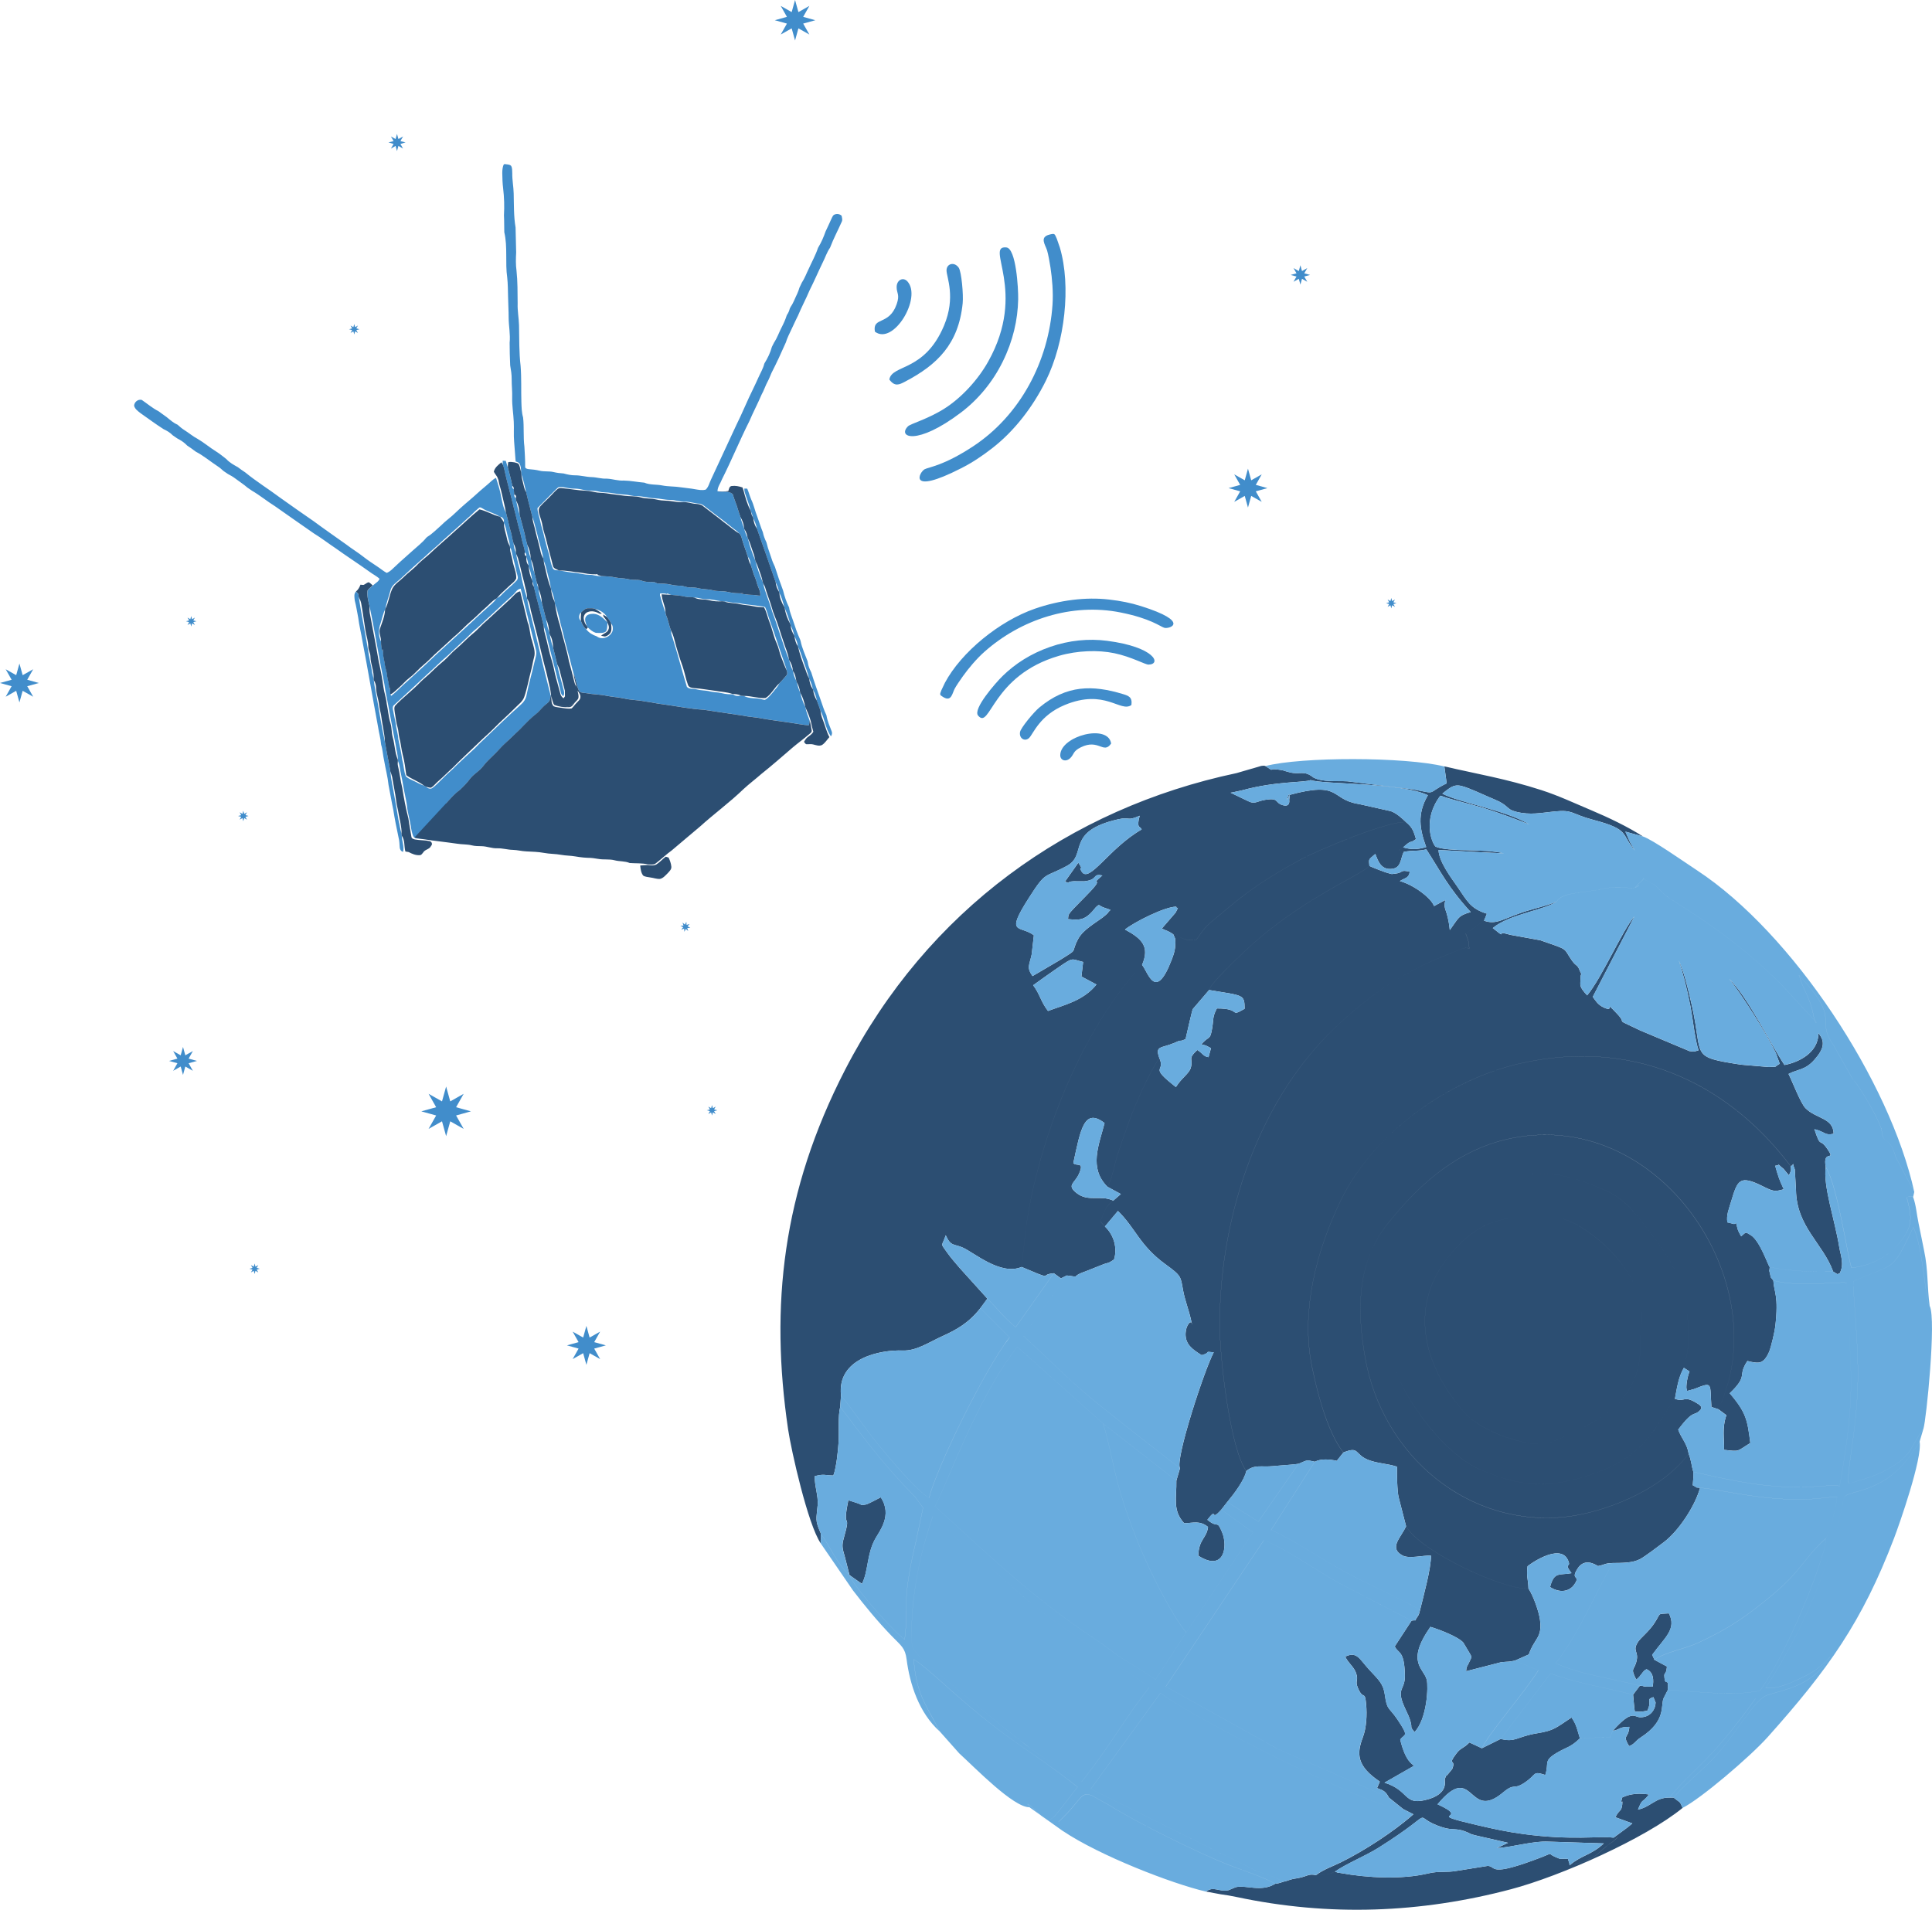 <?xml version="1.0" encoding="UTF-8"?>
<!DOCTYPE svg PUBLIC "-//W3C//DTD SVG 1.1//EN" "http://www.w3.org/Graphics/SVG/1.1/DTD/svg11.dtd">
<!-- Creator: CorelDRAW -->
<svg xmlns="http://www.w3.org/2000/svg" xml:space="preserve" width="64.576mm" height="63.845mm" version="1.1" style="shape-rendering:geometricPrecision; text-rendering:geometricPrecision; image-rendering:optimizeQuality; fill-rule:evenodd; clip-rule:evenodd"
viewBox="0 0 843.52 833.97"
 xmlns:xlink="http://www.w3.org/1999/xlink"
 xmlns:xodm="http://www.corel.com/coreldraw/odm/2003">
 <defs>
  <style type="text/css">
   <![CDATA[
    .fil2 {fill:#69ACDE}
    .fil0 {fill:#418DCB}
    .fil1 {fill:#2C4E72}
    .fil3 {fill:#418DCB;fill-rule:nonzero}
    .fil4 {fill:#2C4E72;fill-rule:nonzero}
   ]]>
  </style>
 </defs>
 <g id="Layer_x0020_1">
  <g id="_1470359959280">
   <g>
    <g>
     <path class="fil0" d="M458.27 102.43c-4.56,1.08 -1.89,4.43 -1.11,6.91 0.48,1.53 1.19,5.49 1.49,7.51 0.72,4.75 1.25,10.77 0.88,16.2 -1.66,24.58 -14.02,48.34 -34.85,61.98 -12.82,8.39 -18.93,8.86 -20.95,9.87 -2.36,1.18 -7.75,11.66 15.93,-0.43 4.83,-2.46 9,-5.21 13.72,-8.89 9.26,-7.21 17.45,-17.6 23.25,-29.32 8.35,-16.86 11.06,-41.33 6.12,-58.12 -0.07,-0.23 -1.32,-3.84 -1.35,-3.9 -1,-2.16 -0.74,-2.38 -3.14,-1.82z"/>
     <path class="fil0" d="M439.39 108.05c-9.63,-0.97 9.3,19.04 -7.93,49.83 -4.68,8.35 -11.92,15.92 -18.87,20.39 -7.38,4.74 -15.03,6.74 -16.19,7.92 -4.66,4.71 3.75,8.65 23.17,-6.05 7.37,-5.58 13.74,-13.13 18.21,-22.18 4.52,-9.14 6.58,-18.31 6.76,-27.15 0.1,-4.93 -0.92,-22.32 -5.14,-22.75z"/>
     <path class="fil0" d="M388.29 165.74c2.4,3.19 4.22,2.31 6.88,0.91 14.01,-7.34 23.35,-16.39 25.14,-34.22 0.38,-3.75 -0.53,-13.78 -1.71,-15.5 -1.9,-2.77 -5.32,-1.85 -5.34,1.12 -0.02,2.94 4.17,11.66 -1.12,24.21 -8.55,20.25 -22.73,16.77 -23.85,23.48z"/>
     <path class="fil0" d="M381.99 144.83c8.08,6.16 20.65,-14.88 14.19,-21.95 -1.86,-2.03 -4.66,-0.67 -4.7,2.44 -0.04,2.76 1.51,3.24 0.01,7.52 -3.32,9.49 -10.66,5.32 -9.5,11.99z"/>
    </g>
    <g>
     <path class="fil0" d="M411.87 304.43c3.49,2.12 3.88,-1.6 4.91,-3.61 0.64,-1.25 2.62,-4.13 3.66,-5.58 2.46,-3.39 5.8,-7.45 9.34,-10.59 16.04,-14.25 38.22,-21.45 59.48,-17.19 13.09,2.62 17.16,6.06 19.03,6.67 2.19,0.71 11.93,-2.5 -10.15,-9.46 -4.5,-1.42 -8.77,-2.26 -13.95,-2.86 -10.15,-1.18 -21.58,0.27 -32.34,4 -15.48,5.37 -32.11,18.9 -39.29,32.34 -0.1,0.18 -1.52,3.19 -1.54,3.24 -0.69,1.95 -0.99,1.93 0.84,3.05z"/>
     <path class="fil0" d="M427.03 312.47c5.39,6.48 5.85,-17.5 35.35,-26.09 8,-2.33 17.12,-2.61 24.16,-1.13 7.47,1.56 13.45,4.99 14.89,4.97 5.77,-0.07 2.95,-7.66 -18.08,-10.39 -7.99,-1.04 -16.55,-0.24 -24.85,2.65 -8.39,2.91 -15.27,7.35 -20.77,12.73 -3.07,3 -13.06,14.42 -10.7,17.26z"/>
     <path class="fil0" d="M493.98 307.86c0.46,-3.44 -1.21,-4.01 -3.71,-4.77 -13.18,-4 -24.51,-4.08 -36.51,5.89 -2.52,2.1 -8.08,8.88 -8.4,10.66 -0.51,2.87 2.17,4.39 4,2.57 1.81,-1.81 4.53,-9.79 15.48,-14.34 17.68,-7.35 24.35,3.47 29.15,-0.01z"/>
     <path class="fil0" d="M485.12 324.69c-1.26,-8.75 -21.91,-3.37 -22.21,4.97 -0.09,2.4 2.48,3.27 4.41,1.35 1.71,-1.69 1.04,-2.93 4.59,-4.68 7.85,-3.87 9.86,3.21 13.22,-1.64z"/>
    </g>
    <path class="fil0" d="M194.78 474.47l1.8 6.49 5.86 -3.31 -3.31 5.86 6.48 1.8 -6.48 1.8 3.31 5.86 -5.86 -3.31 -1.8 6.48 -1.8 -6.48 -5.86 3.31 3.31 -5.86 -6.49 -1.8 6.49 -1.8 -3.31 -5.86 5.86 3.31 1.8 -6.49zm-21.45 -415.99l0.62 2.24 2.02 -1.14 -1.14 2.02 2.24 0.62 -2.24 0.62 1.14 2.02 -2.02 -1.14 -0.62 2.24 -0.62 -2.24 -2.02 1.14 1.15 -2.02 -2.24 -0.62 2.24 -0.62 -1.15 -2.02 2.02 1.14 0.62 -2.24zm394.43 57.35l0.7 2.54 2.29 -1.3 -1.3 2.29 2.54 0.7 -2.54 0.7 1.3 2.29 -2.29 -1.3 -0.7 2.54 -0.7 -2.54 -2.3 1.3 1.3 -2.29 -2.54 -0.7 2.54 -0.7 -1.3 -2.29 2.3 1.3 0.7 -2.54zm-269.77 287.04l1.05 0.9 0.62 -1.24 0.11 1.38 1.31 -0.44 -0.9 1.05 1.24 0.62 -1.38 0.11 0.44 1.31 -1.05 -0.9 -0.62 1.24 -0.11 -1.38 -1.31 0.44 0.9 -1.05 -1.24 -0.62 1.38 -0.11 -0.44 -1.31zm-218.09 54.32l1.01 3.65 3.3 -1.86 -1.86 3.3 3.65 1.01 -3.65 1.01 1.86 3.3 -3.3 -1.86 -1.01 3.65 -1.01 -3.65 -3.29 1.86 1.86 -3.3 -3.65 -1.01 3.65 -1.01 -1.86 -3.3 3.29 1.86 1.01 -3.65zm176.12 121.82l1.41 5.08 4.59 -2.59 -2.59 4.59 5.08 1.41 -5.08 1.41 2.59 4.59 -4.59 -2.59 -1.41 5.08 -1.41 -5.08 -4.59 2.59 2.59 -4.59 -5.08 -1.41 5.08 -1.41 -2.59 -4.59 4.59 2.59 1.41 -5.08zm-172.54 -309.98l0.38 1.37 1.23 -0.7 -0.7 1.23 1.37 0.38 -1.37 0.38 0.7 1.23 -1.23 -0.7 -0.38 1.37 -0.38 -1.37 -1.23 0.7 0.7 -1.23 -1.37 -0.38 1.37 -0.38 -0.7 -1.23 1.23 0.7 0.38 -1.37zm27.68 282.74l0.38 1.37 1.23 -0.7 -0.7 1.23 1.37 0.38 -1.37 0.38 0.7 1.23 -1.23 -0.7 -0.38 1.37 -0.38 -1.37 -1.23 0.7 0.7 -1.23 -1.37 -0.38 1.37 -0.38 -0.7 -1.23 1.23 0.7 0.38 -1.37zm-4.94 -197.72l0.38 1.37 1.23 -0.7 -0.7 1.23 1.37 0.38 -1.37 0.38 0.7 1.23 -1.23 -0.7 -0.38 1.37 -0.38 -1.37 -1.23 0.7 0.7 -1.23 -1.37 -0.38 1.37 -0.38 -0.7 -1.23 1.23 0.7 0.38 -1.37zm204.64 128.52l0.38 1.37 1.23 -0.7 -0.7 1.23 1.37 0.38 -1.37 0.38 0.7 1.23 -1.23 -0.7 -0.38 1.37 -0.38 -1.37 -1.23 0.7 0.7 -1.23 -1.37 -0.38 1.37 -0.38 -0.7 -1.23 1.23 0.7 0.38 -1.37zm296.58 -221.45l0.38 1.37 1.23 -0.7 -0.7 1.23 1.37 0.38 -1.37 0.38 0.7 1.23 -1.23 -0.7 -0.38 1.37 -0.38 -1.37 -1.23 0.7 0.7 -1.23 -1.37 -0.38 1.37 -0.38 -0.7 -1.23 1.23 0.7 0.38 -1.37zm-452.78 -119.62l0.38 1.37 1.23 -0.7 -0.7 1.23 1.37 0.38 -1.37 0.38 0.7 1.23 -1.23 -0.7 -0.38 1.37 -0.38 -1.37 -1.23 0.7 0.7 -1.23 -1.37 -0.38 1.37 -0.38 -0.7 -1.23 1.23 0.7 0.38 -1.37zm192.46 -141.51l1.47 5.29 4.78 -2.7 -2.7 4.78 5.29 1.47 -5.29 1.47 2.7 4.78 -4.78 -2.7 -1.47 5.29 -1.47 -5.29 -4.78 2.7 2.7 -4.78 -5.29 -1.47 5.29 -1.47 -2.7 -4.78 4.78 2.7 1.47 -5.29zm197.75 204.67l1.41 5.08 4.59 -2.59 -2.59 4.59 5.08 1.41 -5.08 1.41 2.59 4.59 -4.59 -2.59 -1.41 5.08 -1.41 -5.08 -4.59 2.59 2.6 -4.59 -5.08 -1.41 5.08 -1.41 -2.6 -4.59 4.59 2.59 1.41 -5.08zm-536.39 85.1l1.41 5.08 4.59 -2.59 -2.59 4.59 5.08 1.41 -5.08 1.41 2.59 4.59 -4.59 -2.59 -1.41 5.08 -1.41 -5.08 -4.59 2.59 2.59 -4.59 -5.08 -1.41 5.08 -1.41 -2.59 -4.59 4.59 2.59 1.41 -5.08z"/>
   </g>
   <g>
    <path class="fil1" d="M451.08 430.24c3.96,-2.84 7.98,-5.73 11.55,-8.16 6.2,-4.2 4.95,-3.29 10.27,-2.01l-0.74 6.35 6.57 3.51c-5.78,7.18 -14.34,8.96 -21.17,11.55 -3.23,-4.18 -3.51,-7.34 -6.48,-11.24zm0.3 -21.83c-6.02,-4.54 -12.72,0.21 -2.18,-16.28 7.72,-12.08 6.46,-8.5 16.64,-14.02 9.12,-4.94 -0.85,-15.04 22.32,-20.33 5.54,-1.26 3.43,1.02 9.48,-1.56l-0.42 1.47c-0.76,4.23 0.56,2.89 1.24,4.52 -14.47,8.3 -23.07,24.12 -26.32,18.21 -1.58,-2.86 1.53,0.58 -1.33,-3.69l-5.84 8.27c3.17,1.08 -0.1,0.03 3.84,-0.17l4.56 0.03c6.36,-0.67 3.3,-3.52 7.93,-2.55 -6.06,5.09 1.14,0.06 -5.03,6.72 -2.09,2.25 -7.86,7.96 -8.83,9.19 -1.28,1.62 -0.91,1.68 -1.13,3.15 5.33,0.46 7.53,0.7 12.17,-5.21 1.8,-1.64 0.98,-0.75 3.39,0.13 4.26,1.56 2.96,0.47 1.8,2.39 -0.19,0.31 -1.8,1.64 -2.21,1.95 -3.24,2.44 -8.55,5.36 -10.67,9.29 -3.72,6.87 0.78,3.83 -8.15,9.4l-11.84 6.93c-2.71,-3.89 -1.33,-4.76 -0.36,-9.47l0.96 -8.36zm120.84 -67.75l1.33 -1.08c-4.4,-3.45 -5.72,-1.16 -10.4,-2.31 -3.83,-0.94 -1.67,-0.76 -5.4,-1.25 -4.77,-0.63 -0.47,1.48 -5.29,-1.5 -0.61,-0.12 -0.01,-0.26 -1.78,-0.06l-10.78 3.14c-73.07,15.45 -135,59.9 -170.88,129.47 -27.5,53.34 -32.85,103.26 -24.94,157.06 1.36,9.22 8.64,41.59 14.22,49.75 0.02,-0.3 0.26,-1 0.07,-0.91 -0.18,0.09 0.05,-0.7 0.05,-0.89 0,-0.03 -0.06,-2.41 -0.06,-2.46 -2.7,-6.06 -1.87,-6.17 -1.36,-12.41 0.32,-3.99 -1.41,-8.41 -1.28,-12.61 4.43,-1.05 3.92,-0.34 8.13,-0.27 1.3,-3.4 2.05,-10.76 2.28,-14.55 0.28,-4.75 -0.34,-11.21 0.71,-15.45l0.36 -4.9c-1.85,-16.41 17.21,-20.04 26.93,-19.68 5.96,0.22 11.25,-3.51 17.28,-6.25 6.1,-2.77 11.5,-5.71 16.62,-12.24l3.06 -4.16 -12.05 -13.35c-1.68,-2.04 -3.74,-4.24 -5.58,-6.87 -3.08,-4.39 -2.26,-2.27 -0.55,-7.46 2.23,4.97 3.58,3.7 7.34,5.33 5.04,2.19 16.63,12.43 25.8,8.51l1.72 -15.97c5.12,-37.75 23.54,-86.62 50.86,-115.9 3.42,-7.98 0.07,-11.43 -7.44,-15.48 3.8,-3.11 17.36,-10.01 22.37,-9.98 0.25,1.65 1.63,-1.24 -0.23,2.54l-6.07 7.02c2.33,1.12 2.59,0.86 5,2.5 2.23,-0.51 1.04,0.83 4.39,1.91 3.23,1.04 2.36,0.3 5.62,0.55 5.06,-7.27 4.63,-6.08 10.98,-11.52 11.71,-10.04 20.22,-15.72 34.22,-23.38 8.12,-4.44 38.4,-17.06 46.37,-16.57 -1.83,-1.8 -4.16,-3.87 -6.57,-4.75l-13.94 -3.12c-12.72,-1.95 -7.48,-10.21 -30.36,-3.97 -2.67,6.28 0.8,-4.89 -0.09,2.15 -0.01,0.04 0.66,3.32 -2.82,2.31 -3.64,-1.06 -1.49,-3.31 -7.52,-2.35 -4.13,0.66 -4.64,2.21 -7.96,0.42l-7.3 -3.5c0.3,-0.07 0.69,-0.12 0.91,-0.16l4.11 -0.89c15.08,-4.11 26.93,-3.28 29.93,-4.47zm107.5 52.94c-3.05,1.62 -10.89,3.37 -15.3,4.9 -8.58,2.97 -11.25,5.39 -16.5,3.55l-8.01 5.63c0.48,1.62 1.42,2.58 1.53,6.57 -1.86,-1.05 -5.22,0.99 -7.91,2 -19.45,7.3 -35.22,17.73 -50.98,32.85 -35.51,34.08 -50.67,87.23 -49.98,131.49 0.23,14.73 4.68,52.16 11.55,61.81 3.6,-3.02 6.51,-1.64 11.64,-2.15 4.18,-0.41 8.44,-0.59 11.2,-1.02 4.03,-1.69 3.18,-1.77 7.11,-0.91 2.64,-1.37 6.25,-1.12 9.58,-0.4l2.88 -3.63c-7.23,-9.01 -11.86,-28.02 -13.87,-38.21 -4.64,-23.6 1.92,-49.34 12.49,-71.4 14.52,-30.3 47.76,-53.35 78.81,-60.34 46.63,-10.49 88.53,6.22 117.86,44.91 1.97,-0.75 0.21,-2.63 1.81,1.44l0.51 8.99c0.24,16.08 11.8,23.31 16.22,35.59 2.86,1.69 1.15,0.99 2.78,0.91 2.22,-4.09 0.53,-7.68 -0.13,-11.68 -1.97,-12.1 -7.07,-26.39 -5.9,-34.96 -1.46,-8 4.78,-1.91 0.68,-7.86 -3.55,-5.15 -2.73,0.22 -5.62,-8.58 4.88,1.17 4.49,2.9 8.4,1.99 -0.12,-7.02 -7.69,-6.48 -12.3,-11.18 -2.15,-2.19 -5.59,-11.34 -7.39,-14.93 3.97,-2.11 7.25,-1.62 11.23,-6.12 4.14,-4.68 5,-7.93 1.8,-11.68 0.05,8.74 -8.96,12.8 -14.79,13.9 -5.88,-8.79 -16.26,-30.17 -24.19,-37.64 4.97,5.9 16.5,24.18 20.39,32.32l1.72 4.77c-3.27,1.97 -0.49,1.13 -4.69,1.44l-12.21 -1.04c-22.65,-3.49 -16.42,-3.37 -21.38,-25.44 -1.25,-5.57 -3.34,-14.93 -5.79,-20.06 1.98,5.85 3.76,13.28 4.96,19.37 1.21,6.13 2.08,15.35 3.68,19.86 -2.66,0.71 -1.15,0.63 -3.97,0.36l-21.52 -9.04c-12.72,-6.12 -4.83,-1.79 -10.21,-7.41 -6.14,-6.43 -0.3,0 -5.83,-2.67 -2.49,-1.2 -3.42,-2.88 -4.67,-4.59l18.22 -35.17c-5.41,6.26 -14.13,26.69 -20.67,34.53 -3.69,-4.02 -2.94,-4.24 -2.9,-7.48 0.04,-3.32 1.1,-0.1 -0.24,-3.1 -1.17,-3.18 -1.49,-1.76 -3.53,-4.67 -4.02,-5.73 -0.82,-4.32 -13.75,-8.81l-12.99 -2.36c-0.12,-0.03 -2.26,-0.57 -2.43,-0.62 -3.3,-0.93 0.76,2.62 -5.36,-2.36 7.38,-6.19 22.84,-7.83 27.95,-11.65zm-93.19 240.68c7.16,-2.9 4.69,0.82 10.93,3.26 3.98,1.55 8.2,1.54 12.51,2.95 -0.14,2.31 0.03,10.81 0.69,13.39l3.24 12.58c6.13,11.12 43.37,28.22 53.43,27.19 -0.08,-3.93 -0.99,-5.06 -0.41,-9.67 0.18,-0.33 13.85,-10.36 17.55,-2.93 1.99,4.01 -2.14,0.91 1.66,5.92 -5.25,1.01 -7.59,-0.83 -9.36,6.07 4.52,2.88 8.57,1.83 10.6,-1.14 2.98,-4.34 -1.98,-1.62 1.41,-6.91 2.23,-3.48 5.48,-3.25 8.9,-1.12 3.1,-0.56 2.64,-1.19 6.42,-1.33 4.11,-0.05 8.67,0.07 12.04,-1.74 2.15,-1.15 8.15,-5.72 10.37,-7.41 6.59,-5.01 13.72,-16.08 15.73,-23.67 -2.79,-0.35 -0.25,0.31 -3.17,-1.14 0.05,-0.5 0.24,-2.87 0.26,-3.38l-0.03 -2.5c-0.84,-2.74 -0.72,-4.41 -2.01,-7.88 -12.64,16.89 -38.04,25.63 -52.66,27.43 -43.19,5.33 -81.22,-26.44 -88.66,-69.76 -2.65,-15.43 -5.12,-38.97 9.47,-57.57 15.94,-20.32 32.83,-32.78 52,-37.33 66.63,-15.81 118.95,62.98 92.8,117.78l3.52 2.62c-1.98,5.68 -0.9,10.32 -1,15.14 7.05,0.78 5.27,0.8 11.44,-3 -1.29,-9.89 -1.64,-13.13 -8.99,-21.71 8.44,-8.12 3.13,-7.26 7.71,-14.09 0.27,0.01 0.62,0.15 0.8,0.19 0.18,0.04 0.58,0.14 0.8,0.18 3.14,0.55 5.44,1.19 7.88,-4.37 0.92,-2.1 2.49,-9.23 2.69,-10.99 1.58,-13.76 -0.55,-14.85 -0.84,-20.16 -1.87,-2.58 -0.73,-0.2 -1.45,-2.97 -0.55,-2.12 -0.21,-0.8 -0.13,-2.88 -0.81,-0.94 -4.29,-11.55 -8.29,-13.98 -2.63,-1.6 -1.82,-1.34 -4.18,0.51 -1.74,-2.95 -1.38,-2.75 -2.2,-5.79 -0.15,0.06 -0.35,0.23 -0.41,0.25 -0.06,0.02 -0.36,0.18 -0.44,0.19l-2.97 -0.72c-0.5,-3.18 0.59,-5.6 1.67,-9.21 2.78,-9.29 3.63,-11.64 13.78,-6.57 4.61,2.3 5.2,2.43 9.16,1.31 -2.29,-4.92 -2.34,-5.54 -3.74,-10.26 2.85,-0.21 0.01,-1.56 3.7,1.4 0.03,0.03 1.75,2.18 2.31,2.78 0.91,-2.09 1.07,-1.88 0.78,-4.01 -29.33,-38.69 -71.23,-55.4 -117.86,-44.91 -31.05,6.98 -64.29,30.04 -78.81,60.34 -10.57,22.06 -17.13,47.8 -12.49,71.4 2,10.19 6.64,29.19 13.87,38.21zm44.09 -299.59l1.01 7.39c-9.09,4.41 -3.82,4.78 -14.35,2.67l-28.96 -3.56c-4.64,-0.27 -10.64,0.46 -14.77,-1.62l-1.33 1.08c5.25,1.93 39.45,0.97 51.2,6.62 -4.84,8.29 -3.52,14.92 -0.74,22.63 -3.73,1.1 -6.54,1.19 -10.07,0.13 -2.41,1.7 -2.56,1.04 0.24,2 4.08,-0.84 6.17,-0.18 9.89,-1.13 6.45,9.94 9.34,16.41 19.39,27.39 -5.6,1.57 -5.21,2.53 -9.14,7.85 -1.02,-9.73 -3.09,-8.64 -1.94,-13.11l-4.94 2.64c-1.15,-3.4 -8.73,-9.23 -14.93,-10.91 2.28,-1.49 3.93,-1.19 4.33,-4.07 -4.45,-1.11 -2.55,0.46 -6.58,0.85 -2.02,0.2 -0.6,0.25 -2.33,-0.12 -1.87,-0.4 -8.23,-2.98 -8.71,-3.27 -3.73,4.12 -30.42,14.66 -53.91,36.77 -3.84,3.61 -15.38,14.5 -16.07,17.41 15.15,2.54 15.43,1.81 15.51,8.19 -6.99,3.99 -1,-0.18 -12.13,-0.14 -1.94,3.67 -1.4,4.57 -2,8.35 -0.95,5.89 -1.3,3.3 -4.78,7.31 0.54,0.2 1.7,0.4 1.9,0.48l1.75 0.89c0.1,0.06 0.39,0.22 0.55,0.38l-1.06 3.87c-2.32,-0.32 -2.51,-1.69 -4.9,-3.15 -4.49,4.17 -1.63,3.61 -2.85,7.8 -0.76,2.59 -3.94,4.32 -6.49,8.4 -12.26,-9.61 -4.27,-6.18 -7.26,-12.73 -4.95,7.67 -10.38,19.98 -13.27,27.98 -1.92,5.3 -3.25,9.18 -4.89,14.12 -1.45,4.35 -2.28,10.45 -4.49,14.16l5.87 3.19 -3.32 2.88c-2.42,1.92 -3.33,3.22 -4.23,5.56 -1.65,4.32 -1.73,3.08 0.58,5.74l5.7 -6.79c7.76,7.59 9.44,15.08 20.81,23.32 7.1,5.16 6.49,5.25 7.67,11.54 0.79,4.2 2.41,8.18 3.44,12.78 0.77,4.85 0.67,-1.79 -1.58,2.47 -0.67,1.26 -0.86,3.1 -0.81,4.11 0.21,3.96 2.54,5.99 7.04,8.75 4.54,-1.23 0.46,-1.76 5.26,-1.24 -4.05,7.52 -16.99,47.02 -14.74,50.64l-1.58 5.4c0.17,7.33 -1.8,12.96 3.41,18.59 4.18,-0.11 6.73,-1.28 10.42,1.6 -0.57,5.03 -4.13,5.37 -4.23,12.58 11.22,7.22 12.99,-4.01 10.35,-10.29 -2.41,-5.72 -1.53,-1.32 -6.41,-5.4 4.8,-6.19 0.79,1.48 6.1,-4.45l2.59 -3.32c3.13,-3.75 7.44,-9.53 8.3,-13.51 -6.87,-9.64 -11.32,-47.08 -11.55,-61.81 -0.69,-44.26 14.48,-97.41 49.98,-131.49 15.76,-15.12 31.53,-25.55 50.98,-32.85 2.69,-1.01 6.05,-3.04 7.91,-2 -0.11,-3.99 -1.05,-4.95 -1.53,-6.57l8.01 -5.63 1.25 -3.04c-7.31,-2.2 -8.7,-5.74 -12.9,-11.78 -2.98,-4.29 -8.01,-10.93 -8.23,-16.05 9.13,0.51 19.25,1.07 28.56,1.49 -8.51,-2.17 -23.85,-0.47 -29.82,-2.93 -1.76,-1.7 -5.75,-11.99 2.08,-22.26 6.49,2.26 12.74,3.48 19.66,5.64 6.72,2.09 12.77,4.43 19.21,6.93 -9.89,-6.14 -30.91,-9.61 -38,-13.46 4.97,-4.1 6.06,-4.43 11.65,-2.25 3.61,1.41 7.74,3.39 11.1,4.77 6.55,2.71 4.85,4.23 9.48,5.4 6.14,1.54 10.81,0.46 16.7,-0.14 8.33,-0.85 7.12,1.06 16.93,3.65 16.4,4.32 11.91,6.23 18.24,13.42 -0.85,-1.4 -1.32,-2.12 -2.22,-3.74l-1.98 -4.53 7.7 2.13c-6.66,-4.28 -15.16,-8.32 -22.34,-11.35 -7.47,-3.15 -14.44,-6.44 -21.94,-8.87 -15.57,-5.04 -28.09,-7.04 -42.44,-10.39zm1.47 214.5c-17.54,22.31 -10.08,48.26 7.74,68.12 7.13,7.95 26.93,14.53 34.98,13.12 4.53,-0.79 26.74,-11.1 32.41,-18.07 7.2,-8.86 9.09,-15.85 9.03,-26.7 -0.02,-3.51 0.37,-5.51 0.5,-9.08 0.95,-25.03 -28.2,-43.81 -34.91,-44.33 -21.06,-1.66 -34.56,-2.39 -49.75,16.94zm105.2 85.65c-0.73,-4.62 -3.2,-6.65 -4.57,-10.54 6.83,-9.13 6.77,-5.59 9.55,-8.48 1.47,-1.54 -0.44,-2.49 -1.85,-3.34 -5.29,-3.17 -4.79,-0.1 -9.13,-1.63 -8.68,11.53 -11.96,25.4 -38.25,33.61 -17.53,5.48 -28.72,4.86 -46.21,-2.46 -15.62,-6.54 -30.54,-27.62 -35.68,-39.23 -5.17,-11.69 -5.38,-32.21 -1.24,-45.77 11.95,-39.15 54.9,-51.26 81.35,-41.03 8.62,3.33 15.62,5.19 22.91,14.27 6.05,7.53 11.22,13.85 15.54,21.46 6.8,11.97 9.85,32.13 5.48,45.61l2.46 1.58c-1.37,3.43 -1.58,7.94 -1.19,7.74 0.17,-0.09 0.04,0.53 0.09,0.79l3.09 -0.84c8.44,-3.31 6.82,-2.75 7.58,7.82l3.01 1c26.14,-54.79 -26.17,-133.59 -92.8,-117.78 -19.17,4.55 -36.07,17.02 -52,37.33 -14.59,18.6 -12.12,42.14 -9.47,57.57 7.44,43.31 45.47,75.09 88.66,69.76 14.62,-1.81 40.02,-10.54 52.66,-27.43zm-105.2 -85.65c15.2,-19.33 28.69,-18.6 49.75,-16.94 6.7,0.53 35.86,19.3 34.91,44.33 -0.13,3.57 -0.52,5.57 -0.5,9.08 0.06,10.85 -1.83,17.84 -9.03,26.7 -5.68,6.98 -27.89,17.28 -32.41,18.07 -8.05,1.41 -27.85,-5.18 -34.98,-13.12 -17.81,-19.86 -25.27,-45.81 -7.74,-68.12zm99.19 61.66c0.78,-3.98 1.41,-9.38 3.91,-13.54 4.37,-13.48 1.32,-33.63 -5.48,-45.61 -4.32,-7.61 -9.49,-13.93 -15.54,-21.46 -7.3,-9.08 -14.29,-10.94 -22.91,-14.27 -26.45,-10.23 -69.4,1.88 -81.35,41.03 -4.14,13.56 -3.93,34.08 1.24,45.77 5.14,11.62 20.06,32.7 35.68,39.23 17.49,7.32 28.68,7.94 46.21,2.46 26.29,-8.21 29.57,-22.08 38.25,-33.61zm-219.03 -202.86c1.14,2.58 0.73,1.21 0.94,3.53 0,0 -0.12,2.21 -0.14,2.34 -0.25,1.87 -0.7,3.22 -1.54,5.4 -7.15,18.56 -10.35,4.9 -12.88,2.13 -27.31,29.27 -45.73,78.15 -50.86,115.9l-1.72 15.97 7.22 3.01c5.29,1.96 1.03,0.3 6.83,-0.27l3.11 2.24 2.56 -1.26c7,0.84 0.62,0.84 8.34,-1.85l7.25 -2.88c2.63,-1.06 2.1,-0.23 5.01,-2.21 1.55,-4.69 0.15,-10.59 -3.96,-14.45 -2.31,-2.66 -2.23,-1.43 -0.58,-5.74 0.9,-2.34 1.81,-3.64 4.23,-5.56 -5.85,-2.65 -10.87,0.78 -16.05,-3.33 -4.43,-3.51 -0.83,-4.14 1.04,-8.28 2.61,-5.76 -1.09,-3.1 -2.43,-4.79 3.18,-14.85 4.78,-24.29 13.64,-17.46 -2.51,9.77 -6.96,19.56 1.24,27.8 2.21,-3.71 3.04,-9.81 4.49,-14.16 1.64,-4.93 2.97,-8.82 4.89,-14.12 2.89,-7.99 8.32,-20.31 13.27,-27.98 -1.87,-5.39 0.61,-4.07 6.54,-6.53l1.42 -0.63c2.22,-0.86 0.53,0.26 3.51,-1.02 0.32,-1.32 2.76,-12.3 3.16,-13.14l7.13 -8.33c0.68,-2.91 12.23,-13.8 16.07,-17.41 23.49,-22.11 50.19,-32.66 53.91,-36.77 -0.24,-3.12 -0.64,-2.49 2.57,-5.24 1.12,2.74 2.39,7.3 7.59,6.47 3.66,-0.58 3.33,-4.04 4.81,-7.34 -2.79,-0.95 -2.65,-0.3 -0.24,-2 4.22,-3.79 2.33,-1.27 5.61,-3.59 -0.95,-3.02 -1.26,-4.93 -4.38,-7.45 -7.97,-0.49 -38.25,12.13 -46.37,16.57 -14,7.65 -22.51,13.34 -34.22,23.38 -6.35,5.44 -5.92,4.25 -10.98,11.52 -3.27,-0.25 -2.4,0.5 -5.62,-0.55 -3.35,-1.08 -2.16,-2.43 -4.39,-1.91zm142.93 351.39l-8.19 4.06 -5.43 -2.53c-2.69,2.78 -3.69,2.18 -5.67,4.8 -4.07,5.4 -0.34,2.37 -1.61,6.2 -0.06,0.17 -0.16,0.45 -0.24,0.62l-1.43 1.74c-2.19,2.81 -0.52,-0.56 -1.81,2.73 -0.2,0.51 2.13,6.64 -8.74,9.11 -9.2,2.09 -6.82,-4.27 -17.56,-7.64l12.8 -7.33c-0.56,-0.98 -3.49,-1.45 -5.95,-11.45 1.8,-2.75 4.2,-0.74 -1.23,-8.83 -3.62,-5.39 -4.57,-3.91 -5.45,-10.57 -0.68,-5.08 -2.68,-6.63 -6.9,-11.2 -4.22,-4.57 -5.31,-8.13 -10.4,-5.66 1.2,2.79 3.68,4.31 4.68,7.11 1.28,3.6 -0.62,3.18 0.85,6.63 2.38,5.57 3,0.64 3.58,7.1 0.41,4.66 0.13,10.25 -1.47,14.46 -2.73,7.17 -2.65,12.51 7.42,19.27 -0.04,0.18 -0.16,0.44 -0.19,0.52l-1.01 2.31c3,1.1 3.74,1.47 5.2,4.18l6.24 5 4.44 2.26c-8.48,7.54 -21.54,15.98 -31.56,20.93 -4.13,2.04 -7.35,2.97 -11,5.65l4.78 -0.35c2.64,-0.55 0.66,-0.04 3.56,-1.21 5.01,-3.5 13.32,-6.83 18.98,-10.4 28.56,-18.02 12.06,-13.76 28.4,-8.78 3.66,1.12 5.61,0.24 9.22,1.57 2.94,1.08 1.69,1.08 4.72,1.8l14.23 3.25 -4.91 2.31c6.85,-0.37 15.81,-3.21 22.61,-2.82l24.1 0.77c-5.58,5.24 -9.61,5 -14.94,9.57l6.24 -1.65c6.28,-2.78 5.1,-2.72 9.65,-6.51 2.99,-2.49 2.15,-1.14 5.1,-4.08 -2.08,0.11 -1.46,-0.54 -1.73,0.17 -6.38,-0.81 -18.25,1.27 -39.46,-1.59 -7.01,-0.94 -12.96,-2.22 -20.03,-3.87 -24.95,-5.82 -1.73,-2.05 -17.42,-9.11 15.95,-19.18 13.12,7.79 28.5,-5.09 5.38,-4.51 4.35,-0.98 9.34,-4.25 5.73,-3.74 3.38,-5.36 9.2,-3.48 1.78,-5.44 -0.99,-6.07 4.99,-9.63 4.53,-2.69 5.82,-2.23 10.13,-6.35 -1.3,-4.08 -1.41,-5.85 -3.66,-9.11 -7.02,4.64 -7.67,5.69 -14.98,6.88 -9.06,1.48 -9.35,4.08 -15.95,2.49zm-41.27 -92.92c-2.09,4.87 -7.84,9.5 -1.5,12.82 2.88,1.51 8.86,-0.14 12.36,0.03 0.09,5.51 -3.21,17.45 -4.75,23.72 -0.24,0.98 -0.46,2.06 -0.91,2.65 -2.2,2.91 0.28,1.51 -2.8,2.03l-7.34 11.24c1.41,3.29 4.21,1.37 4.41,12.76 0.12,6.81 -4.31,5.1 0.33,14.84 1.12,2.35 1.58,3.31 2.12,5.2 0.92,3.24 -0.51,1.84 1.75,4.65 5.55,-5.81 6.07,-19.95 5.36,-22.83 -1.27,-5.14 -9.29,-7.57 1.59,-23.15 3.5,1.03 12.18,4.3 14.38,6.91l1.7 2.85c2.24,3.93 2.25,2.7 0.58,6.25 -0.91,1.92 -0.84,1.07 -1.07,3.38l15.31 -3.95c3.26,-0.33 3.05,-0.04 6.02,-0.7l6.04 -2.69c2.5,-7.27 5.92,-7.1 4.88,-15.09 -0.47,-3.6 -2.84,-10.38 -5.05,-13.72 -10.06,1.02 -47.3,-16.07 -53.43,-27.19zm115.07 118.53c-6.26,-0.13 -8.21,4.11 -13.83,5.23 2.16,-5.31 1.43,-2.32 4.82,-6.6 -3.9,-0.53 -7.75,-0.57 -11.72,1.33 -1.45,5.68 0.48,-0.88 0.03,3.1 -0.36,3.22 -1.25,1.97 -2.99,5.51l7.41 2.7c-1.75,1.52 -2.16,1.82 -4.22,3.31l-3.96 2.92c0.27,-0.71 -0.35,-0.07 1.73,-0.17 -2.95,2.94 -2.11,1.59 -5.1,4.08 -4.54,3.79 -3.37,3.73 -9.65,6.51l-6.24 1.65c0.1,-1.07 -0.59,-2.04 -0.67,-2.79 -4.33,-0.31 -2.14,0.59 -5.63,-0.9 -3.52,-1.5 -0.42,-1.96 -5.84,0.13 -23.62,9.08 -19.62,4 -23.54,3.81l-13.33 2.13c-4.78,0.9 -7.88,0 -12.66,1.15 -11.54,2.77 -26.79,1.95 -38.33,-0.17 -2.2,-0.4 0.02,0.26 -2.4,-0.63 -2.9,1.18 -0.92,0.66 -3.56,1.21l-4.78 0.35c-3.09,-0.7 -3.59,0.39 -7.05,1.14 -2.39,0.52 -1.49,0.17 -3.68,0.72 -1.01,0.25 -1.79,0.71 -3.54,1.04 -1.61,0.59 -2.28,0.73 -3.51,0.88 -6.07,3.74 -12.62,0.44 -17.13,1.45l-3.18 1.33c-4.38,0.89 -6.41,-1.98 -9.9,0.6l6.43 1.2c3.02,0.45 4.06,0.57 7.05,1.21 40.38,8.58 80.25,7.03 119.74,-3.43 21.57,-5.71 58.47,-22.08 74.89,-35.5 -1.46,-3.15 -0.5,-1.76 -3.94,-4.5l-1.71 -0zm-13.01 -48.85l-2.95 3.9c0.23,2.02 0.44,5.66 0.75,7.33 2.87,0.21 2.44,0.15 5.46,-0.31 2.33,-4.89 -0.86,-4.77 2.65,-5.95l0.97 2.37c-0.05,2.83 -2.11,6.45 -6.66,6.43 -2.81,-0.02 -3.49,-3.68 -12.06,5.94 3.91,-0.79 2.23,-1.64 7.26,-1.77 -0.36,5.32 -3.21,3.2 -0.13,8.43 2.54,-0.93 2.53,-2.13 5.13,-3.81 11.48,-7.42 8.47,-14.21 10.03,-17.27l1.78 -3.47c0.39,-6.09 -1.09,-1.15 -1.5,-5.5 -0.26,-2.74 0.7,-0.39 1.1,-4.71l-5.46 -2.94 -0.98 -2.17c5.48,-7.58 10.82,-11.25 7.29,-18.1 -5.42,0.33 -3.24,-0.37 -6.31,4.24 -2.57,3.87 -5.77,6.2 -7,7.99 -2.8,4.06 0.04,4.26 -0.71,8.08 -0.96,4.92 -3.05,3.04 -0.24,8.6 2.16,-1.51 2.73,-3.78 4.49,-4.53 3.24,1.32 3.15,5.1 2.7,7.63l-3.28 -0.04c-1.44,-0.11 0.11,-0.24 -2.33,-0.36zm-345.07 -48.32l5.43 3.83c2.81,-5.44 2.1,-12.87 5.72,-19.51 1.86,-3.42 7.76,-10.42 2.5,-18.28 -1.06,0.55 -5.57,2.96 -6.42,3.12 -2.66,0.5 -1.39,0.22 -3.8,-0.58l-3.93 -1.28c-2.96,14.31 1.57,4.1 -1.96,16.44 -1,3.49 -0.64,4.53 0.42,8.24l2.05 8.02z"/>
    <path class="fil2" d="M451.08 430.24c2.98,3.9 3.25,7.06 6.48,11.24 6.83,-2.59 15.39,-4.37 21.17,-11.55l-6.57 -3.51 0.74 -6.35c-5.32,-1.27 -4.07,-2.19 -10.27,2.01 -3.58,2.43 -7.59,5.32 -11.55,8.16zm34.97 94.05l3.32 -2.88 -5.87 -3.19c-8.21,-8.24 -3.76,-18.03 -1.24,-27.8 -8.86,-6.83 -10.46,2.62 -13.64,17.46 1.34,1.69 5.04,-0.97 2.43,4.79 -1.87,4.14 -5.47,4.77 -1.04,8.28 5.18,4.11 10.19,0.69 16.05,3.33zm12.57 -102.9c2.54,2.77 5.73,16.43 12.88,-2.13 0.84,-2.18 1.29,-3.53 1.54,-5.4 0.02,-0.12 0.14,-2.34 0.14,-2.34 -0.21,-2.32 0.21,-0.95 -0.94,-3.53 -2.41,-1.65 -2.67,-1.38 -5,-2.5l6.07 -7.02c1.86,-3.79 0.48,-0.9 0.23,-2.54 -5.01,-0.03 -18.57,6.87 -22.37,9.98 7.52,4.05 10.86,7.51 7.44,15.48zm45.5 220.99c-0.87,3.97 -5.17,9.76 -8.3,13.51l13.59 8.57 17.56 -25.25c-2.76,0.43 -7.02,0.61 -11.2,1.02 -5.12,0.51 -8.03,-0.86 -11.64,2.15zm68.72 -270.35c-1.48,3.3 -1.15,6.76 -4.81,7.34 -5.21,0.83 -6.47,-3.74 -7.59,-6.47 -3.21,2.75 -2.8,2.11 -2.57,5.24 0.48,0.29 6.84,2.87 8.71,3.27 1.72,0.37 0.31,0.31 2.33,0.12 4.04,-0.39 2.14,-1.95 6.58,-0.85 -0.4,2.88 -2.05,2.59 -4.33,4.07 6.2,1.69 13.78,7.51 14.93,10.91l4.94 -2.64c-1.14,4.47 0.92,3.37 1.94,13.11 3.94,-5.32 3.54,-6.28 9.14,-7.85 -10.04,-10.98 -12.94,-17.44 -19.39,-27.39 -3.72,0.95 -5.81,0.3 -9.89,1.13zm-84.95 60.29l-7.13 8.33c-0.4,0.84 -2.84,11.82 -3.16,13.14 -2.98,1.28 -1.29,0.16 -3.51,1.02l-1.42 0.63c-5.93,2.46 -8.4,1.14 -6.54,6.53 3,6.55 -5,3.12 7.26,12.73 2.54,-4.07 5.73,-5.8 6.49,-8.4 1.22,-4.19 -1.64,-3.64 2.85,-7.8 2.39,1.47 2.58,2.84 4.9,3.15l1.06 -3.87c-0.16,-0.16 -0.45,-0.32 -0.55,-0.38l-1.75 -0.89c-0.21,-0.08 -1.36,-0.29 -1.9,-0.48 3.49,-4.01 3.84,-1.42 4.78,-7.31 0.61,-3.78 0.06,-4.68 2,-8.35 11.12,-0.04 5.13,4.13 12.13,0.14 -0.08,-6.38 -0.37,-5.65 -15.51,-8.19zm-81.84 120.94c-9.18,3.93 -20.76,-6.31 -25.8,-8.51 -3.77,-1.64 -5.11,-0.36 -7.34,-5.33 -1.71,5.2 -2.53,3.07 0.55,7.46 1.84,2.63 3.9,4.83 5.58,6.87l12.05 13.35c4.39,4.28 7.1,8.11 12.38,12.46l16.63 -23.55c-5.79,0.57 -1.53,2.22 -6.83,0.27l-7.22 -3.01zm251.63 130.63c-3.71,6.47 -7.19,14 -10.93,21 -3.44,6.45 -7.71,13.84 -11.99,20.38l-7.27 -2.8 -6.04 2.69 10.22 4.25c-5.68,9.29 -21.28,27.01 -24.69,34.03l8.19 -4.06 21.82 -28.6c11.98,4.41 23.35,5.95 36,9.27l2.95 -3.9c-10.53,-2.89 -26.11,-4.87 -36.66,-9.82 10.48,-13.68 17.17,-30.39 24.81,-43.76 -3.78,0.14 -3.32,0.77 -6.42,1.33zm-125.46 -343.23c-3,1.2 -14.85,0.36 -29.93,4.47l-4.11 0.89c-0.22,0.04 -0.61,0.09 -0.91,0.16l7.3 3.5c3.32,1.79 3.82,0.24 7.96,-0.42 6.02,-0.96 3.88,1.29 7.52,2.35 3.48,1.01 2.81,-2.27 2.82,-2.31 0.89,-7.04 -2.58,4.13 0.09,-2.15 22.88,-6.25 17.64,2.01 30.36,3.97l13.94 3.12c2.41,0.87 4.74,2.95 6.57,4.75 3.12,2.52 3.43,4.44 4.38,7.45 -3.28,2.32 -1.39,-0.21 -5.61,3.59 3.53,1.06 6.34,0.97 10.07,-0.13 -2.78,-7.71 -4.09,-14.34 0.74,-22.63 -11.75,-5.65 -45.95,-4.69 -51.2,-6.62zm95.1 353c2.21,3.34 4.58,10.13 5.05,13.72 1.04,7.99 -2.38,7.82 -4.88,15.09l7.27 2.8c4.28,-6.54 8.55,-13.93 11.99,-20.38 3.74,-7 7.22,-14.53 10.93,-21 -3.42,-2.13 -6.67,-2.36 -8.9,1.12 -3.39,5.29 1.56,2.57 -1.41,6.91 -2.04,2.97 -6.09,4.02 -10.6,1.14 1.77,-6.9 4.11,-5.06 9.36,-6.07 -3.79,-5.01 0.33,-1.91 -1.66,-5.92 -3.7,-7.43 -17.37,2.6 -17.55,2.93 -0.58,4.61 0.33,5.74 0.41,9.67zm-114.87 -359.13c4.82,2.98 0.52,0.87 5.29,1.5 3.73,0.49 1.58,0.3 5.4,1.25 4.68,1.15 6,-1.14 10.4,2.31 4.13,2.08 10.14,1.34 14.77,1.62l28.96 3.56c10.53,2.11 5.26,1.73 14.35,-2.67l-1.01 -7.39c-16.98,-4.25 -62.77,-4.28 -78.16,-0.17zm160.54 405.53c-12.65,-3.32 -24.02,-4.86 -36,-9.27l-21.82 28.6c6.6,1.6 6.89,-1 15.95,-2.49 7.31,-1.2 7.96,-2.24 14.98,-6.88 2.25,3.26 2.37,5.03 3.66,9.11 4.25,0.21 8.66,-0.86 13.16,-0.42 0.36,-1.34 0.68,-1.41 1.19,-2.85 8.57,-9.62 9.25,-5.95 12.06,-5.94 4.56,0.02 6.62,-3.59 6.66,-6.43l-0.97 -2.37c-3.51,1.17 -0.32,1.05 -2.65,5.95 -3.02,0.46 -2.59,0.53 -5.46,0.31 -0.31,-1.67 -0.51,-5.31 -0.75,-7.33zm59.65 -186.7c10.99,1.98 17.81,1.93 27.71,1.92 -4.42,-12.28 -15.98,-19.51 -16.22,-35.59l-0.51 -8.99c-1.59,-4.07 0.17,-2.19 -1.81,-1.44 0.29,2.14 0.13,1.93 -0.78,4.01 -0.56,-0.6 -2.28,-2.75 -2.31,-2.78 -3.69,-2.96 -0.85,-1.6 -3.7,-1.4 1.41,4.71 1.46,5.34 3.74,10.26 -3.96,1.11 -4.55,0.98 -9.16,-1.31 -10.15,-5.07 -11,-2.71 -13.78,6.57 -1.08,3.61 -2.17,6.02 -1.67,9.21l2.97 0.72c0.08,-0.01 0.38,-0.18 0.44,-0.19 0.06,-0.02 0.26,-0.19 0.41,-0.25 0.82,3.04 0.46,2.84 2.2,5.79 2.36,-1.85 1.55,-2.11 4.18,-0.51 4,2.43 7.47,13.04 8.29,13.98zm-321.27 -144.94l-0.96 8.36c-0.97,4.71 -2.35,5.58 0.36,9.47l11.84 -6.93c8.93,-5.57 4.43,-2.52 8.15,-9.4 2.12,-3.92 7.43,-6.84 10.67,-9.29 0.41,-0.31 2.02,-1.64 2.21,-1.95 1.16,-1.92 2.46,-0.82 -1.8,-2.39 -2.41,-0.88 -1.59,-1.77 -3.39,-0.13 -4.64,5.92 -6.84,5.68 -12.17,5.21 0.22,-1.47 -0.14,-1.53 1.13,-3.15 0.97,-1.24 6.75,-6.94 8.83,-9.19 6.16,-6.66 -1.03,-1.62 5.03,-6.72 -4.63,-0.97 -1.57,1.87 -7.93,2.55l-4.56 -0.03c-3.94,0.2 -0.66,1.25 -3.84,0.17l5.84 -8.27c2.86,4.27 -0.25,0.83 1.33,3.69 3.26,5.91 11.86,-9.91 26.32,-18.21 -0.67,-1.63 -2,-0.29 -1.24,-4.52l0.42 -1.47c-6.05,2.58 -3.94,0.3 -9.48,1.56 -23.17,5.29 -13.2,15.39 -22.32,20.33 -10.18,5.52 -8.92,1.94 -16.64,14.02 -10.54,16.49 -3.84,11.74 2.18,16.28zm131.47 408.87c2.42,0.89 0.2,0.22 2.4,0.63 11.54,2.12 26.78,2.94 38.33,0.17 4.78,-1.15 7.88,-0.25 12.66,-1.15l13.33 -2.13c3.92,0.19 -0.08,5.27 23.54,-3.81 5.42,-2.08 2.32,-1.63 5.84,-0.13 3.49,1.49 1.3,0.59 5.63,0.9 0.08,0.75 0.77,1.71 0.67,2.79 5.33,-4.57 9.35,-4.34 14.94,-9.57l-24.1 -0.77c-6.8,-0.39 -15.76,2.44 -22.61,2.82l4.91 -2.31 -14.23 -3.25c-3.03,-0.72 -1.78,-0.72 -4.72,-1.8 -3.61,-1.33 -5.55,-0.45 -9.22,-1.57 -16.33,-4.98 0.16,-9.24 -28.4,8.78 -5.66,3.57 -13.97,6.9 -18.98,10.4zm-118.79 -17.73c16.05,10.79 47.47,22.96 62.45,26.47 3.49,-2.58 5.52,0.29 9.9,-0.6l3.18 -1.33c4.52,-1.01 11.07,2.29 17.13,-1.45 -3.77,-2.53 -15.77,-6.47 -20.68,-8.41 -13.4,-5.32 -39.29,-18.13 -51.93,-26.03l-7.39 -4.11c-5.26,-1.88 -4.2,1.83 -14.51,11.46 0.29,1.22 0.14,0.84 0.83,2.42 0.1,0.23 0.83,1.3 1,1.61zm-53.77 -43.49l8.52 9.59c6.94,6.31 23.67,23.66 30.7,23.54 -2.98,-4.18 3.36,2.16 3.75,2.49 4.63,3.83 2.87,4.39 6.6,2 0.91,-0.59 9.25,-11.56 10.63,-13.33 -22.14,-17.44 -28.06,-18.22 -54.63,-41.66 -4.16,-3.67 -13.01,-11.87 -16.91,-14.09 1.12,14.68 5.01,19.44 10.67,30.04l0.67 1.41zm312.03 -31.25l5.46 2.94c-0.4,4.32 -1.36,1.97 -1.1,4.71 0.41,4.36 1.89,-0.59 1.5,5.5 13.71,0.69 27.81,2.83 40.26,0.36 6.91,-9.84 13.45,-23.77 17.85,-34 2.52,-5.85 4.6,-11.16 6.51,-16.58 1.33,-3.78 4.44,-12.06 4.35,-15.92 -9.15,8.15 -10.62,14.09 -23.08,24.46 -11.18,9.3 -18.85,14.75 -32.66,21.12 -5.76,2.66 -14.41,4.06 -19.09,7.42zm74.79 -215.28c-1.17,8.58 3.93,22.86 5.9,34.96 0.65,4.01 2.35,7.59 0.13,11.68 -1.63,0.08 0.08,0.78 -2.78,-0.91 -9.89,0.01 -16.71,0.06 -27.71,-1.92 -0.08,2.08 -0.41,0.77 0.13,2.88 0.72,2.77 -0.42,0.39 1.45,2.97 11.87,3.04 27.59,0.38 32.1,0.97 1.22,38.48 4.71,45.02 -3.1,88.7 -8.9,-0.58 -12.8,1.59 -31.5,-0.15 -9.76,-0.91 -21.57,-3.49 -32.44,-5.99l0.03 2.5c-0.02,0.51 -0.21,2.88 -0.26,3.38 2.92,1.45 0.39,0.79 3.17,1.14 7.28,0.23 25.36,5.43 45.21,5.02 5.59,-0.12 9.78,-0.89 14.65,-1.11 -0.29,3.28 -2.81,15.05 -4.95,18.16 0.1,3.86 -3.02,12.15 -4.35,15.92 -1.91,5.43 -3.99,10.73 -6.51,16.58 -4.4,10.23 -10.93,24.16 -17.85,34 -12.46,2.47 -26.55,0.32 -40.26,-0.36l-1.78 3.47c13.32,3.82 35.18,-0.33 40.04,0.36 -21.27,29.57 -27.21,30.18 -37.48,43.2l1.71 0c4.06,-4.84 11.86,-11.37 16.74,-16.41 11.23,-11.61 18.18,-26.57 24.61,-28.48 9.43,-2.81 19.35,-4.42 26.98,-16.55 -4.72,4.98 -7.33,6.73 -12.67,9.26 -4.44,2.1 -10.45,4.96 -15.4,4.22 15.68,-23.88 26.9,-50.63 32.74,-76.09 2.03,-8.82 0,-7.44 8.14,-9.82 11.21,-3.28 18.53,-8.71 26.32,-21.58l1.68 -5.68c-5.82,7.89 -4.63,11.44 -14.9,17.31 -7.04,4.02 -11.68,4.71 -17.7,6.76 -0.43,-2.25 -0.39,0.68 -0.19,-3.17 0.44,-8.41 3.73,-22.1 4.14,-41.85 0.34,-16.11 -2.17,-38.35 -1.99,-43.32 18.63,-8.53 16.43,-3.28 26.2,-23.66 3.47,7.07 4.76,23.54 6.11,31.03 0.48,2.68 -0.07,1.27 1.06,3.39 -1.22,-8.93 -0.59,-15.36 -2.46,-24.29 -0.86,-4.08 -1.38,-7.04 -2.38,-11.74 -0.9,-4.25 -1.08,-7.97 -2.42,-11.64 -3.26,-0.5 -1.24,-0.38 -2.78,0.21 2.02,8.16 3.62,12.75 -4.81,21.63 -5.41,5.7 -13.43,8.67 -19.29,9.09 -1.56,-3.63 -5.9,-35.36 -11.3,-44.07zm-426.23 178.29l-2.05 -8.02c-1.06,-3.71 -1.41,-4.75 -0.42,-8.24 3.53,-12.34 -1,-2.13 1.96,-16.44l3.93 1.28c2.41,0.8 1.13,1.08 3.8,0.58 0.86,-0.16 5.36,-2.57 6.42,-3.12 5.26,7.86 -0.64,14.87 -2.5,18.28 -3.61,6.64 -2.91,14.08 -5.72,19.51l-5.43 -3.83zm-12.52 -18.21c3.85,5.37 7.32,13.58 12.52,18.21l0.72 1.45c4.12,6.99 18.27,22.77 23.39,26.7 1.82,-13.25 -1.63,-15.18 4.76,-42.05l3.29 -15.53 -3.64 -4.91c-2.18,-2.3 -3.39,-3.46 -5.17,-5.39 -11.47,-12.43 -17.16,-20.43 -27.38,-33.78 -1.06,4.24 -0.43,10.7 -0.71,15.45 -0.23,3.79 -0.98,11.15 -2.28,14.55 -4.21,-0.08 -3.7,-0.78 -8.13,0.27 -0.13,4.2 1.61,8.63 1.28,12.61 -0.51,6.24 -1.33,6.35 1.36,12.41zm174.87 -10.4c-5.31,5.93 -1.3,-1.74 -6.1,4.45 4.89,4.08 4,-0.32 6.41,5.4 2.64,6.28 0.87,17.51 -10.35,10.29 0.1,-7.21 3.66,-7.56 4.23,-12.58 -3.69,-2.88 -6.25,-1.72 -10.42,-1.6 -5.21,-5.64 -3.24,-11.27 -3.41,-18.59l-31.96 -24.94c4.99,16.5 3.95,22.16 12.95,46.07 3.1,8.24 6,14.79 9.99,22.83 2.52,5.07 9.64,18.42 13.38,22.27l29.13 -43.64 -13.86 -9.96zm53.3 -24.94l-2.88 3.63c-3.33,-0.71 -6.94,-0.97 -9.58,0.4l-19.09 29.82c8.89,3.74 22.68,13.09 31.94,18.12 10.67,5.8 23.31,11.07 33.09,16.79 1.54,-6.27 4.83,-18.21 4.75,-23.72 -3.5,-0.18 -9.48,1.48 -12.36,-0.03 -6.34,-3.33 -0.59,-7.95 1.5,-12.82l-3.24 -12.58c-0.65,-2.58 -0.83,-11.08 -0.69,-13.39 -4.31,-1.41 -8.53,-1.4 -12.51,-2.95 -6.24,-2.43 -3.77,-6.16 -10.93,-3.26zm253.28 -10.43c1.2,-3.7 5.66,-47.56 2.74,-53.5 -1.14,-2.12 -0.58,-0.72 -1.06,-3.39 -1.35,-7.49 -2.64,-23.96 -6.11,-31.03 -9.77,20.39 -7.57,15.13 -26.2,23.66 -0.19,4.97 2.33,27.21 1.99,43.32 -0.42,19.75 -3.7,33.44 -4.14,41.85 -0.2,3.85 -0.24,0.91 0.19,3.17 6.02,-2.04 10.66,-2.73 17.7,-6.76 10.27,-5.87 9.08,-9.43 14.9,-17.31zm-472.6 -14.42c6.05,7.24 10.42,14.44 17.36,22.72 4.33,5.18 15.53,18.67 21.08,21.98 3.33,-13.18 24,-55.69 35.15,-70.11l-12.76 -12.75c-5.12,6.53 -10.52,9.47 -16.62,12.24 -6.02,2.74 -11.32,6.47 -17.28,6.25 -9.72,-0.36 -28.78,3.26 -26.93,19.68zm363.47 175.56c3.44,2.73 2.48,1.35 3.94,4.5 7.73,-3.81 29.42,-22.25 37.28,-31.05 26.25,-29.39 41.09,-50.07 55.11,-86.84 2.18,-5.71 12.42,-34.86 11.12,-42.08 -7.79,12.88 -15.11,18.3 -26.32,21.58 -8.14,2.38 -6.11,1 -8.14,9.82 -5.84,25.46 -17.06,52.21 -32.74,76.09 4.94,0.74 10.96,-2.11 15.4,-4.22 5.34,-2.53 7.95,-4.28 12.67,-9.26 -7.63,12.12 -17.54,13.74 -26.98,16.55 -6.43,1.91 -13.38,16.87 -24.61,28.48 -4.88,5.04 -12.68,11.57 -16.74,16.41zm-4.28 -43.56c-1.56,3.07 1.45,9.85 -10.03,17.27 -2.6,1.68 -2.59,2.88 -5.13,3.81 -3.08,-5.24 -0.23,-3.11 0.13,-8.43 -5.04,0.12 -3.36,0.98 -7.26,1.77 -0.51,1.45 -0.82,1.51 -1.19,2.85 -4.5,-0.43 -8.91,0.63 -13.16,0.42 -4.31,4.12 -5.6,3.65 -10.13,6.35 -5.98,3.56 -3.2,4.19 -4.99,9.63 -5.82,-1.87 -3.47,-0.26 -9.2,3.48 -4.99,3.26 -3.96,-0.26 -9.34,4.25 -15.38,12.87 -12.55,-14.09 -28.5,5.09 15.69,7.06 -7.53,3.29 17.42,9.11 7.07,1.65 13.02,2.93 20.03,3.87 21.21,2.86 33.08,0.78 39.46,1.59l3.96 -2.92c2.06,-1.49 2.47,-1.79 4.22,-3.31l-7.41 -2.7c1.74,-3.55 2.64,-2.3 2.99,-5.51 0.44,-3.98 -1.48,2.59 -0.03,-3.1 3.97,-1.9 7.82,-1.86 11.72,-1.33 -3.39,4.28 -2.66,1.29 -4.82,6.6 5.62,-1.12 7.56,-5.35 13.83,-5.23 10.26,-13.02 16.21,-13.63 37.48,-43.2 -4.86,-0.69 -26.72,3.46 -40.04,-0.36zm47.84 -182.23c0.29,5.31 2.42,6.4 0.84,20.16 -0.2,1.76 -1.78,8.89 -2.69,10.99 -2.43,5.56 -4.74,4.93 -7.88,4.37 -0.21,-0.04 -0.62,-0.15 -0.8,-0.18 -0.18,-0.04 -0.53,-0.18 -0.8,-0.19 -4.58,6.84 0.73,5.97 -7.71,14.09 7.34,8.58 7.7,11.82 8.99,21.71 -6.17,3.8 -4.39,3.78 -11.44,3 0.09,-4.82 -0.98,-9.47 1,-15.14l-3.52 -2.62 -3.01 -1c-0.76,-10.57 0.86,-11.12 -7.58,-7.82l-3.09 0.84c-0.04,-0.26 0.08,-0.88 -0.09,-0.79 -0.39,0.2 -0.18,-4.31 1.19,-7.74l-2.46 -1.58c-2.51,4.16 -3.13,9.57 -3.91,13.54 4.35,1.53 3.84,-1.54 9.13,1.63 1.41,0.84 3.32,1.8 1.85,3.34 -2.78,2.9 -2.71,-0.65 -9.55,8.48 1.37,3.89 3.84,5.92 4.57,10.54 1.29,3.47 1.17,5.14 2.01,7.88 10.87,2.51 22.68,5.08 32.44,5.99 18.7,1.75 22.6,-0.43 31.5,0.15 7.8,-43.68 4.32,-50.23 3.1,-88.7 -4.51,-0.59 -20.23,2.07 -32.1,-0.97zm-291.84 -23.61c4.11,3.86 5.51,9.76 3.96,14.45 -2.9,1.98 -2.38,1.15 -5.01,2.21l-7.25 2.88c-7.72,2.69 -1.34,2.69 -8.34,1.85l-18.93 26.41c10.57,9.53 19.95,19.44 32.01,29.18 12.17,9.83 23.93,18.97 36.34,28.6 -2.25,-3.62 10.69,-43.12 14.74,-50.64 -4.8,-0.53 -0.72,0.01 -5.26,1.24 -4.5,-2.75 -6.83,-4.79 -7.04,-8.75 -0.05,-1.01 0.14,-2.86 0.81,-4.11 2.25,-4.26 2.36,2.38 1.58,-2.47 -1.03,-4.6 -2.65,-8.58 -3.44,-12.78 -1.18,-6.29 -0.56,-6.39 -7.67,-11.54 -11.36,-8.25 -13.05,-15.74 -20.81,-23.32l-5.7 6.79zm-75.13 126.6c7.95,6.09 14.05,13.93 22.04,20.06 8.06,6.18 14.81,13.07 23.37,19.82 8.62,6.8 16.2,11.52 24.69,18.16 7.56,5.91 16.79,10.54 24.42,16.57 -11.11,14.24 -16.86,25.27 -29.53,41.29 -4.88,-3.37 -12.04,-7.59 -17.2,-10.91 -9.13,-5.87 -42.68,-34.14 -50.75,-41.18 -7.1,-6.19 -6.47,-7.73 -6.28,-15.17 0.15,-5.55 0.48,-10.16 1.29,-15.96 1.55,-11.19 4.05,-21.17 7.94,-32.69zm159.69 -22.98l-17.56 25.25 -13.59 -8.57 -2.59 3.32 13.86 9.96 -29.13 43.64 -13.43 20.66c-3.37,-2.35 -9.32,-6.16 -13.08,-8.36 -4.58,-2.68 -7.8,-5.68 -12.38,-8.71 -29.06,-19.19 -47.03,-37.15 -70.86,-58.66 4.14,-6.58 18.02,-47.02 35.99,-69.57l37.44 33.47 31.96 24.94 1.58 -5.4c-12.41,-9.63 -24.17,-18.77 -36.34,-28.6 -12.05,-9.74 -21.44,-19.65 -32.01,-29.18l18.93 -26.41 -2.56 1.26 -3.11 -2.24 -16.63 23.55c-5.29,-4.35 -7.99,-8.18 -12.38,-12.46l-3.06 4.16 12.76 12.75c-11.14,14.42 -31.82,56.93 -35.15,70.11 -5.56,-3.31 -16.75,-16.8 -21.08,-21.98 -6.94,-8.29 -11.31,-15.48 -17.36,-22.72l-0.36 4.9c10.22,13.34 15.91,21.34 27.38,33.78 1.78,1.93 2.98,3.09 5.17,5.39l3.64 4.91 -3.29 15.53c-6.38,26.88 -2.94,28.8 -4.76,42.05 -5.12,-3.93 -19.26,-19.71 -23.39,-26.7l-0.72 -1.45c-5.2,-4.63 -8.67,-12.84 -12.52,-18.21 0,0.05 0.06,2.43 0.06,2.46 -0,0.19 -0.23,0.98 -0.05,0.89 0.19,-0.09 -0.05,0.61 -0.07,0.91l14.17 20.66c5,6.52 10.63,13.41 16.85,19.84 4.21,4.34 5.9,5.2 6.55,10.27 1.38,10.72 5.36,23.29 14.42,31.42l-0.67 -1.41c-5.67,-10.6 -9.55,-15.36 -10.67,-30.04 3.9,2.22 12.75,10.42 16.91,14.09 26.58,23.43 32.5,24.21 54.63,41.66 -1.38,1.77 -9.72,12.74 -10.63,13.33 -3.73,2.39 -1.96,1.83 -6.6,-2 -0.39,-0.32 -6.73,-6.67 -3.75,-2.49l14.54 10.35c-0.18,-0.3 -0.9,-1.38 -1,-1.61 -0.69,-1.57 -0.55,-1.19 -0.83,-2.42 10.31,-9.63 9.25,-13.34 14.51,-11.46l7.39 4.11c12.64,7.91 38.52,20.71 51.93,26.03 4.9,1.95 16.9,5.88 20.68,8.41 1.23,-0.15 1.9,-0.29 3.51,-0.88 -3.66,-2.36 -7.39,-3.12 -11.22,-4.54l-72.74 -35.99 30.44 -41.91c14.12,11.07 95.06,51.93 105.92,50.7l-6.24 -5 -48.64 -21.33 -48.75 -27.18 42.79 -63.84c6.67,1.84 24.61,14.06 32.39,18.41l32.12 16.65c3.08,-0.52 0.6,0.88 2.8,-2.03 0.44,-0.59 0.66,-1.66 0.91,-2.65 -9.78,-5.71 -22.42,-10.99 -33.09,-16.79 -9.26,-5.03 -23.05,-14.38 -31.94,-18.12l19.09 -29.82c-3.93,-0.86 -3.07,-0.78 -7.11,0.91zm175.28 10.53c-2,7.6 -9.14,18.66 -15.73,23.67 -2.21,1.68 -8.22,6.26 -10.37,7.41 -3.37,1.8 -7.93,1.68 -12.04,1.74 -7.64,13.37 -14.34,30.09 -24.81,43.76 10.54,4.95 26.13,6.93 36.66,9.82 2.44,0.13 0.9,0.25 2.33,0.36l3.28 0.04c0.45,-2.53 0.54,-6.31 -2.7,-7.63 -1.76,0.76 -2.33,3.02 -4.49,4.53 -2.81,-5.55 -0.72,-3.68 0.24,-8.6 0.75,-3.81 -2.09,-4.01 0.71,-8.08 1.23,-1.79 4.43,-4.12 7,-7.99 3.07,-4.61 0.9,-3.91 6.31,-4.24 3.53,6.85 -1.82,10.52 -7.29,18.1l0.98 2.17c4.68,-3.36 13.32,-4.76 19.09,-7.42 13.81,-6.37 21.48,-11.82 32.66,-21.12 12.46,-10.37 13.93,-16.3 23.08,-24.46 2.14,-3.12 4.66,-14.89 4.95,-18.16 -4.87,0.22 -9.05,0.99 -14.65,1.11 -19.85,0.41 -37.93,-4.79 -45.21,-5.02zm-24.9 -284.45l-7.7 -2.13 1.98 4.53c0.9,1.62 1.37,2.34 2.22,3.74 -6.33,-7.18 -1.84,-9.09 -18.24,-13.42 -9.82,-2.59 -8.61,-4.5 -16.93,-3.65 -5.88,0.6 -10.56,1.68 -16.7,0.14 -4.63,-1.17 -2.93,-2.69 -9.48,-5.4 -3.35,-1.39 -7.49,-3.36 -11.1,-4.77 -5.59,-2.18 -6.67,-1.85 -11.65,2.25 7.09,3.85 28.12,7.32 38,13.46 -6.44,-2.5 -12.49,-4.84 -19.21,-6.93 -6.92,-2.15 -13.17,-3.37 -19.66,-5.64 -7.83,10.27 -3.85,20.57 -2.08,22.26 5.97,2.45 21.31,0.76 29.82,2.93 -9.31,-0.42 -19.43,-0.98 -28.56,-1.49 0.22,5.12 5.24,11.76 8.23,16.05 4.2,6.04 5.59,9.58 12.9,11.78l-1.25 3.04c5.25,1.85 7.92,-0.57 16.5,-3.55 4.41,-1.53 12.25,-3.27 15.3,-4.9 2.45,-4.04 10.6,-3.4 20.17,-5.47 7.85,-1.7 12.53,0.45 14.26,-0.65 4.39,-2.81 -2.93,2.6 1.21,-1.52l1.22 -1.06c2.24,-1.95 -0.68,-1.7 3.16,0.08 3.42,1.59 4.36,3.17 6.81,5.49 3.79,3.59 27.15,15.34 51.08,39.34l15.6 16.83c-1.36,-0.63 -0.06,0.94 -0.89,-1.09 -1,-2.44 -0.15,-4.14 -4.36,-13.16 -0.15,-0.32 -1.29,-2.81 -1.33,-2.92l-1.23 -3.66c19.29,20.75 6.54,18.47 15.23,30.83l8.26 14.63c0.14,0.2 0.32,0.33 0.8,0.88 2.16,2.5 9.83,15.02 11.56,20.47 0.43,1.37 -0.33,-1.58 0.3,1.33 0.05,0.25 0.11,0.91 0.15,1.12 0.98,4.94 3.2,0.74 6.03,10.37l8.02 15.04c-10.48,-48.01 -53.07,-113.01 -94.9,-140.45 -5.34,-3.5 -19.3,-13.34 -23.55,-14.75zm-104.71 424.71c-10.86,1.23 -91.81,-39.63 -105.92,-50.7l-30.44 41.91 72.74 35.99c3.83,1.42 7.56,2.18 11.22,4.54 1.75,-0.34 2.54,-0.79 3.54,-1.04 2.2,-0.55 1.3,-0.2 3.68,-0.72 3.46,-0.76 3.97,-1.85 7.05,-1.14 3.65,-2.68 6.87,-3.62 11,-5.65 10.02,-4.95 23.08,-13.38 31.56,-20.93l-4.44 -2.26zm-205.36 -127.81c-3.89,11.52 -6.4,21.5 -7.94,32.69 -0.8,5.8 -1.14,10.4 -1.29,15.96 -0.2,7.44 -0.82,8.97 6.28,15.17 8.07,7.04 41.62,35.32 50.75,41.18 5.16,3.32 12.32,7.53 17.2,10.91 12.67,-16.02 18.42,-27.05 29.53,-41.29 -7.63,-6.04 -16.86,-10.66 -24.42,-16.57 -8.49,-6.64 -16.07,-11.36 -24.69,-18.16 -8.55,-6.75 -15.31,-13.64 -23.37,-19.82 -7.99,-6.13 -14.09,-13.97 -22.04,-20.06zm110.69 50.62c-3.74,-3.85 -10.86,-17.2 -13.38,-22.27 -3.99,-8.04 -6.89,-14.59 -9.99,-22.83 -9,-23.92 -7.96,-29.58 -12.95,-46.07l-37.44 -33.47c-17.96,22.55 -31.85,62.99 -35.99,69.57 23.83,21.51 41.8,39.47 70.86,58.66 4.58,3.02 7.8,6.03 12.38,8.71 3.76,2.2 9.7,6.01 13.08,8.36l13.43 -20.66zm161.76 -319.21c-5.12,3.82 -20.57,5.46 -27.95,11.65 6.12,4.98 2.06,1.44 5.36,2.36 0.18,0.05 2.31,0.59 2.43,0.62l12.99 2.36c12.93,4.49 9.73,3.08 13.75,8.81 2.05,2.91 2.36,1.49 3.53,4.67 1.34,3 0.28,-0.21 0.24,3.1 -0.04,3.24 -0.79,3.46 2.9,7.48 6.54,-7.84 15.26,-28.28 20.67,-34.53l-18.22 35.17c1.25,1.71 2.19,3.39 4.67,4.59 5.53,2.67 -0.31,-3.76 5.83,2.67 5.38,5.62 -2.51,1.3 10.21,7.41l21.52 9.04c2.82,0.27 1.32,0.34 3.97,-0.36 -1.61,-4.51 -2.47,-13.73 -3.68,-19.86 -1.21,-6.1 -2.98,-13.52 -4.96,-19.37 2.46,5.13 4.54,14.5 5.79,20.06 4.96,22.07 -1.27,21.95 21.38,25.44l12.21 1.04c4.2,-0.31 1.42,0.53 4.69,-1.44l-1.72 -4.77c-3.9,-8.13 -15.43,-26.42 -20.39,-32.32 7.93,7.47 18.3,28.85 24.19,37.64 5.83,-1.11 14.84,-5.16 14.79,-13.9 3.2,3.75 2.34,7.01 -1.8,11.68 -3.98,4.5 -7.26,4.02 -11.23,6.12 1.8,3.59 5.25,12.74 7.39,14.93 4.6,4.7 12.18,4.16 12.3,11.18 -3.9,0.91 -3.52,-0.82 -8.4,-1.99 2.89,8.79 2.07,3.43 5.62,8.58 4.1,5.96 -2.13,-0.14 -0.68,7.86 5.41,8.72 9.74,40.44 11.3,44.07 5.86,-0.42 13.87,-3.38 19.29,-9.09 8.43,-8.88 6.83,-13.47 4.81,-21.63 1.55,-0.59 -0.48,-0.71 2.78,-0.21l0.5 -2.18 -8.02 -15.04c-2.84,-9.63 -5.06,-5.43 -6.03,-10.37 -0.04,-0.21 -0.1,-0.88 -0.15,-1.12 -0.63,-2.92 0.13,0.04 -0.3,-1.33 -1.73,-5.45 -9.4,-17.97 -11.56,-20.47 -0.48,-0.55 -0.67,-0.68 -0.8,-0.88l-8.26 -14.63c-8.69,-12.36 4.07,-10.08 -15.23,-30.83l1.23 3.66c0.04,0.11 1.18,2.6 1.33,2.92 4.21,9.02 3.37,10.72 4.36,13.16 0.83,2.03 -0.47,0.45 0.89,1.09l-15.6 -16.83c-23.94,-24 -47.29,-35.76 -51.08,-39.34 -2.45,-2.32 -3.39,-3.9 -6.81,-5.49 -3.83,-1.78 -0.92,-2.02 -3.16,-0.08l-1.22 1.06c-4.13,4.11 3.19,-1.3 -1.21,1.52 -1.73,1.11 -6.41,-1.04 -14.26,0.65 -9.57,2.07 -17.72,1.44 -20.17,5.47zm-18.27 331.56c-2.98,0.66 -2.76,0.37 -6.02,0.7l-15.31 3.95c0.23,-2.31 0.16,-1.46 1.07,-3.38 1.67,-3.55 1.67,-2.32 -0.58,-6.25l-1.7 -2.85c-2.2,-2.61 -10.88,-5.88 -14.38,-6.91 -10.88,15.58 -2.85,18.01 -1.59,23.15 0.71,2.87 0.19,17.01 -5.36,22.83 -2.27,-2.81 -0.83,-1.41 -1.75,-4.65 -0.54,-1.89 -1,-2.85 -2.12,-5.2 -4.64,-9.74 -0.21,-8.03 -0.33,-14.84 -0.2,-11.4 -3,-9.48 -4.41,-12.76l7.34 -11.24 -32.12 -16.65c-7.78,-4.35 -25.71,-16.56 -32.39,-18.41l-42.79 63.84 48.75 27.18 48.64 21.33c-1.46,-2.71 -2.2,-3.08 -5.2,-4.18l1.01 -2.31c0.03,-0.07 0.14,-0.34 0.19,-0.52 -10.07,-6.76 -10.15,-12.1 -7.42,-19.27 1.6,-4.21 1.88,-9.8 1.47,-14.46 -0.57,-6.46 -1.2,-1.53 -3.58,-7.1 -1.47,-3.45 0.43,-3.03 -0.85,-6.63 -1,-2.8 -3.47,-4.32 -4.68,-7.11 5.09,-2.47 6.18,1.09 10.4,5.66 4.22,4.57 6.23,6.12 6.9,11.2 0.89,6.66 1.83,5.18 5.45,10.57 5.43,8.09 3.03,6.08 1.23,8.83 2.46,10.01 5.39,10.47 5.95,11.45l-12.8 7.33c10.75,3.38 8.37,9.74 17.56,7.64 10.87,-2.47 8.54,-8.6 8.74,-9.11 1.29,-3.29 -0.38,0.08 1.81,-2.73l1.43 -1.74c0.08,-0.16 0.19,-0.45 0.24,-0.62 1.27,-3.83 -2.46,-0.8 1.61,-6.2 1.98,-2.62 2.98,-2.02 5.67,-4.8l5.43 2.53c3.41,-7.02 19.01,-24.74 24.69,-34.03l-10.22 -4.25z"/>
   </g>
   <g>
    <path class="fil3" d="M58.55 177.26c0.03,-1.66 1.68,-3.06 3.35,-2.62 2.42,1.66 4.66,3.6 7.3,4.93 1.2,0.84 2.35,1.74 3.56,2.57 1.46,1.2 2.88,2.49 4.63,3.25l0.2 0.13c0.92,0.84 1.86,1.64 2.92,2.3 1.94,1.21 3.67,2.73 5.71,3.79 2.85,1.66 5.35,3.83 8.16,5.56 1.58,0.98 3,2.18 4.46,3.31 1.38,1.54 3.22,2.53 5.01,3.53 1.05,0.8 2.12,1.57 3.22,2.28 4.9,4.01 10.3,7.35 15.37,11.14 4.81,3.48 9.72,6.83 14.59,10.23 4.64,3.44 9.39,6.72 14.09,10.07 2.47,1.91 5.16,3.51 7.6,5.45 1.92,1.49 3.94,2.84 5.97,4.18 1.4,0.91 2.66,2.01 4.13,2.81 1.65,-0.59 2.78,-2.01 4.06,-3.13 2.33,-2.24 4.82,-4.31 7.2,-6.5 2.05,-1.87 4.31,-3.55 6.05,-5.73 0.13,-0.11 0.39,-0.33 0.52,-0.43 2.19,-1.34 3.96,-3.23 5.9,-4.9 2,-2.05 4.4,-3.65 6.42,-5.67 2.44,-2.36 5.04,-4.53 7.61,-6.74 2.05,-1.88 4.14,-3.71 6.28,-5.49 1.22,-0.99 2.25,-2.25 3.71,-2.9 0.87,2.74 1.79,5.47 2.25,8.32 0.54,2.3 0.84,4.73 2.09,6.78 0.88,3.06 1.38,6.22 2.35,9.25 0.3,1.44 0.53,2.9 0.99,4.31 0.08,1.4 0.44,2.75 1.01,4.03 0.02,0.13 0.08,0.39 0.1,0.53 0.37,2.85 1.35,5.57 1.96,8.37 0.68,3.72 1.63,7.39 2.8,10.98l0.06 0.27c0.12,1.13 0.35,2.25 0.64,3.35 3.33,12.96 6.26,26.02 9.63,38.97 -0.18,0.72 -0.26,1.48 -0.52,2.19 -0.41,0.73 -1.16,1.19 -1.77,1.74 -1.53,1.19 -2.61,2.84 -4.14,4.03 -2.08,1.61 -3.9,3.5 -5.74,5.37 -1.42,1.62 -3.12,2.98 -4.61,4.53 -1.87,1.83 -3.91,3.49 -5.65,5.46 -1.73,1.97 -3.72,3.69 -5.52,5.59 -1.01,1.06 -1.79,2.32 -2.88,3.31 -1.4,1.32 -3.06,2.37 -4.26,3.89 -1.39,1.85 -3.01,3.53 -4.68,5.12 -2.28,1.55 -4.01,3.72 -5.86,5.73 23.31,19.32 63.22,4.11 -4.26,16.29 -2.38,-0.16 -4.69,-0.88 -7.08,-0.85 -1.05,-0.05 -2.46,0.04 -3.03,-1.04 -0.59,-1.37 -0.86,-2.86 -1.08,-4.33 -0.4,-2.52 -1.08,-4.99 -1.51,-7.51 -0.24,-2.91 -1.01,-5.74 -1.52,-8.61 -0.44,-2.75 -1.01,-5.47 -1.57,-8.2 -0.27,-1.44 -0.37,-2.92 -1.03,-4.25 -0.01,-0.12 -0.02,-0.36 -0.02,-0.48 0.04,-2.21 -0.72,-4.32 -0.96,-6.51 -1.5,-7.4 -2.73,-14.86 -4.21,-22.26 -0.32,-1.37 -0.5,-2.77 -0.7,-4.16 -2.36,-11.35 -4.11,-22.81 -6.5,-34.15 -0.5,-2.21 -1.16,-4.45 -0.88,-6.74 0.24,-0.57 0.79,-0.93 1.22,-1.35 0.36,-0.32 0.71,-0.64 1.08,-0.95 0.62,-0.55 1.29,-1.05 1.93,-1.57 0.45,-0.36 0.77,-0.84 1.03,-1.35 -1.29,-1.26 -2.95,-2 -4.37,-3.09 -4.88,-3.51 -9.95,-6.77 -14.83,-10.28 -3.2,-2.12 -6.23,-4.5 -9.52,-6.5 -5.66,-3.91 -11.28,-7.89 -16.91,-11.83 -3.47,-2.15 -6.61,-4.78 -10.14,-6.83 -0.64,-0.43 -1.28,-0.87 -1.91,-1.31 -1.65,-1.44 -3.52,-2.61 -5.26,-3.94 -1.01,-0.78 -2.13,-1.41 -3.25,-2 -0.64,-0.42 -1.27,-0.86 -1.91,-1.29 -0.86,-0.79 -1.75,-1.56 -2.74,-2.19 -3.15,-2.08 -6.05,-4.54 -9.41,-6.29 -1.24,-0.92 -2.48,-1.85 -3.78,-2.68 -1.24,-1.35 -2.8,-2.31 -4.41,-3.16 -0.64,-0.42 -1.27,-0.86 -1.89,-1.31 -1.12,-1.17 -2.51,-2 -3.97,-2.67 -3.49,-2.21 -6.8,-4.7 -10.19,-7.07 -1.04,-0.84 -2.29,-1.71 -2.66,-3.06zm150.49 44.57l0 0c-1.81,1.43 -3.31,3.22 -5.11,4.67 -3.54,3.32 -7.22,6.48 -10.82,9.74 -2.37,2.33 -5,4.36 -7.39,6.66 -3.7,3.26 -7.37,6.55 -10.95,9.94 -1.65,1.49 -3.86,2.77 -4.33,5.12 -0.67,2.66 -1.77,5.22 -2.19,7.94l-0.09 0.24c-1,1.91 -1.32,4.08 -2.01,6.1 -0.94,2.54 -1.01,5.55 0.24,7.98 0,1.4 0.19,2.81 0.62,4.14 0.14,-0.29 0.28,-0.58 0.42,-0.88 -0.58,2.42 0.5,4.75 0.68,7.14 0.16,1.13 0.64,2.2 0.78,3.34 0.22,2.38 1.13,4.66 1.04,7.08 0.12,-0.31 0.25,-0.61 0.37,-0.92 -0.04,1.04 0,2.09 0.19,3.12 0.1,0.21 0.19,0.42 0.29,0.64 1.87,-1.45 3.53,-3.13 5.24,-4.75 3.2,-2.8 6.24,-5.76 9.42,-8.57 6.9,-6.61 14.08,-12.92 21.08,-19.42 1.96,-1.96 4.1,-3.72 6.1,-5.62 1.4,-1.34 3.08,-2.45 4.1,-4.13 0.08,-0.07 0.24,-0.19 0.32,-0.26 0.66,-0.27 1.27,-0.67 1.75,-1.21 2.11,-2.25 4.6,-4.1 6.72,-6.33 1.1,-1.01 0.3,-2.53 0.03,-3.73 -0.66,-3.21 -1.58,-6.35 -2.27,-9.56 -0.07,-0.4 -0.3,-0.74 -0.54,-1.05 -0.04,-0.2 -0.1,-0.6 -0.13,-0.8 -0.04,-1.76 -0.81,-3.39 -1.13,-5.1 -0.43,-1.64 -0.62,-3.35 -1.43,-4.86 -0.02,-0.13 -0.05,-0.4 -0.07,-0.54 0.26,-1.09 -0.44,-2.14 -1.55,-2.29l-0.26 -0.07c-2.26,-1.53 -5.03,-2.01 -7.33,-3.47 -0.54,-0.28 -1.2,-0.87 -1.77,-0.31zm14.7 38.18l0 0c-3.23,2.87 -6.34,5.86 -9.51,8.79 -2.63,2.26 -4.99,4.82 -7.71,6.98 -3.45,3.52 -7.2,6.73 -10.71,10.19 -3.38,2.82 -6.42,6.01 -9.73,8.9 -4.63,4.41 -9.38,8.7 -14.06,13.05 -0.63,0.44 -0.57,1.26 -0.47,1.94 0.37,2.08 0.87,4.14 1.27,6.21 0.15,2.22 0.97,4.33 1.06,6.56 0.68,3.07 1.33,6.15 1.75,9.27 0.71,2.33 0.64,4.85 1.56,7.12 0.85,0.82 1.97,1.29 3.02,1.79 1.66,0.72 3.2,1.74 4.94,2.28 0.27,0.17 0.57,0.32 0.87,0.45 0.69,0.74 1.97,1.24 2.85,0.51 1.67,-1.25 3.05,-2.84 4.58,-4.26 1.94,-1.99 4.11,-3.72 6.02,-5.74 2.55,-2.46 5.17,-4.84 7.79,-7.22 1.53,-1.63 3.14,-3.17 4.78,-4.69 5.11,-4.9 10.2,-9.84 15.49,-14.55 1.22,-1.05 2.1,-2.46 2.36,-4.06 0.93,-4.79 2.35,-9.47 3.41,-14.23 0.39,-1.83 1.22,-3.67 0.67,-5.56 -2.17,-8.9 -4.43,-17.78 -6.63,-26.68 -1.69,0.2 -2.38,1.99 -3.6,2.95zm-3.88 -188.01c0.09,-0.09 0.28,-0.28 0.37,-0.37 0.94,0.2 2.08,0.05 2.85,0.72 0.69,0.96 0.48,2.24 0.58,3.36 -0.05,2.95 0.56,5.86 0.62,8.81 0.13,4.93 -0.02,9.91 0.82,14.8 0.07,3.64 0.19,7.28 0.26,10.93 -0.15,2.64 -0.21,5.29 0.15,7.92 0.51,4.77 0.45,9.58 0.5,14.37 -0.12,3.17 0.51,6.31 0.6,9.47 0.13,5.94 -0.01,11.89 0.69,17.8 0.42,5.27 0.18,10.57 0.34,15.86 0.09,2.23 0.11,4.49 0.75,6.65 0.47,4.24 0.03,8.52 0.57,12.75 0.15,2.87 0.37,5.75 0.33,8.63 -0.14,0.85 0.88,1.11 1.53,1.17 1.61,0.11 3.22,0.3 4.8,0.68 1.97,0.48 4.03,0.12 6,0.58 1.47,0.35 2.96,0.55 4.46,0.63 1.62,0.45 3.28,0.82 4.97,0.81 2.44,-0.03 4.79,0.72 7.22,0.77 2.2,0.05 4.33,0.79 6.54,0.68l0.28 0.01c2.44,0.13 4.81,1 7.27,0.82 3.01,0.05 5.97,0.69 8.96,0.92 2.48,1.07 5.22,0.7 7.82,1.22 2.69,0.53 5.46,0.37 8.17,0.81 2.06,0.33 4.14,0.44 6.19,0.85 1.52,0.24 3.11,0.59 4.63,0.16 1.23,-1.15 1.58,-2.9 2.29,-4.37 3.67,-7.96 7.37,-15.91 11.08,-23.86 2.6,-5.2 4.75,-10.61 7.34,-15.81 0.79,-1.61 1.53,-3.23 2.27,-4.87 0.87,-1.99 2.04,-3.85 2.56,-5.97l0.09 -0.24c1.39,-2.25 2.58,-4.66 3.26,-7.23 0.31,-0.63 0.63,-1.25 0.95,-1.88 1.38,-2.05 2.15,-4.42 3.29,-6.6 0.87,-1.7 1.67,-3.43 2.23,-5.25l0.1 -0.22c0.59,-0.83 1,-1.76 1.23,-2.75 0.14,-0.27 0.27,-0.55 0.42,-0.82 1.23,-1.75 1.89,-3.79 2.84,-5.69 0.42,-0.85 0.69,-1.77 0.98,-2.67 0.32,-0.71 0.67,-1.42 1.01,-2.13 1.28,-1.91 2.04,-4.1 3.06,-6.14 1.35,-3.01 2.98,-5.91 4.02,-9.06l0.12 -0.22c1.33,-2.17 2.34,-4.54 3.18,-6.94 0.8,-1.77 1.68,-3.5 2.44,-5.29 0.32,-0.66 0.58,-1.38 1.1,-1.91 1.06,-0.66 2.56,-0.56 3.47,0.32 0.15,0.85 0.47,1.76 0.07,2.59 -1.67,3.76 -3.62,7.39 -5.07,11.24l-0.11 0.22c-1.36,1.95 -2.05,4.24 -3.13,6.34 -1.97,4.04 -3.72,8.18 -5.75,12.18 -1.56,3.73 -3.5,7.28 -5.04,11.01 -1.48,2.92 -2.77,5.93 -4.21,8.86 -0.45,0.92 -0.78,1.89 -1.1,2.86 -1.98,4.52 -4.05,9.01 -6.31,13.4 -0.51,1.16 -0.92,2.36 -1.53,3.47 -1.06,1.93 -1.7,4.05 -2.78,5.97 -1.65,3.9 -3.66,7.64 -5.31,11.54 -4.21,8.37 -7.76,17.06 -11.97,25.43 -0.65,1.73 -1.94,3.29 -1.95,5.21 2.19,0.46 4.86,-0.45 6.64,1.27 0.7,2.41 1.75,4.7 2.42,7.12 0.27,0.98 0.64,1.94 0.98,2.89 0.38,1.71 1,3.34 1.58,4.98l0.08 0.25c0.33,1.3 0.78,2.57 1.44,3.75l0.1 0.24c0.8,3.26 1.85,6.46 3.2,9.54 0.04,0.13 0.11,0.39 0.14,0.52 0.81,3.07 1.85,6.1 3.13,9.01 0.05,0.18 0.16,0.54 0.22,0.72 0.96,4.16 2.8,8.05 3.91,12.18 2.67,6.92 4.56,14.12 7.35,20.99l0.08 0.24c0.42,1.58 0.84,3.17 1.61,4.63l0.08 0.23c0.27,1.44 0.67,2.86 1.43,4.13 0.06,0.18 0.17,0.55 0.23,0.74 0.37,1.5 0.81,2.98 1.45,4.39l0.08 0.25c0.5,2.08 1.12,4.14 2.17,6.02l0.07 0.26c0.3,2.02 1.19,3.87 1.83,5.79 -0.06,0.66 -0.17,1.31 -0.28,1.97 -1.26,0.01 -2.51,-0.13 -3.74,-0.36 -5.56,-0.95 -11.17,-1.58 -16.73,-2.51 -2.69,-0.64 -5.47,-0.64 -8.16,-1.25 -5.78,-0.84 -11.55,-1.74 -17.33,-2.6 -5.95,-0.34 -11.79,-1.56 -17.69,-2.37 -2.69,-0.26 -5.3,-0.98 -7.99,-1.26 -2.98,-0.64 -6.07,-0.58 -9.04,-1.28 -2.53,-0.57 -5.13,-0.67 -7.67,-1.18 -2.84,-0.63 -5.78,-0.57 -8.63,-1.12 -1.21,-0.26 -2.94,0.06 -3.56,-1.3 -1,-2.33 -1.18,-4.93 -2.24,-7.24l-0.07 -0.27c-0.17,-0.71 -0.36,-1.41 -0.56,-2.11 -1.33,-5.4 -2.93,-10.73 -4.18,-16.14 -1.18,-3.96 -1.8,-8.09 -3.32,-11.93 -0.03,-0.21 -0.1,-0.63 -0.14,-0.84 -0.17,-1.96 -0.89,-3.8 -1.58,-5.61l-0.06 -0.27c-0.27,-2.18 -0.86,-4.31 -1.42,-6.43 -0.51,-1.95 -0.86,-3.95 -1.73,-5.78 -0.04,-0.21 -0.1,-0.62 -0.14,-0.82 -0.56,-3.68 -1.93,-7.16 -2.68,-10.79 -0.74,-2.52 -1.21,-5.12 -2.15,-7.58 -0.89,-3.57 -1.88,-7.11 -2.69,-10.69 -0.63,-2.67 -1.17,-5.38 -2.11,-7.96 -0.02,-0.21 -0.06,-0.62 -0.08,-0.82 -0.03,-1.22 -0.07,-2.51 -0.66,-3.61 -0.29,-0.69 -1.14,-0.74 -1.73,-1.02 -0.22,-2.9 -0.41,-5.8 -0.66,-8.69 -0.26,-2.89 -0,-5.79 -0.16,-8.69 -0.15,-3.48 -0.78,-6.94 -0.69,-10.43 0.1,-2.73 -0.25,-5.44 -0.22,-8.17 0.02,-2.01 -0.31,-4 -0.65,-5.97 -0.13,-3.29 -0.26,-6.58 -0.24,-9.88 0.38,-3.65 -0.41,-7.28 -0.43,-10.93 0,-3.03 -0.2,-6.04 -0.25,-9.07 -0.08,-2.82 -0.07,-5.64 -0.37,-8.45 -0.95,-6.56 0.24,-13.31 -1.28,-19.81 -0.09,-2.45 0,-4.9 -0.15,-7.35 0.23,-3.94 0.11,-7.91 -0.36,-11.84 -0.27,-2.17 -0.34,-4.35 -0.37,-6.54 -0.02,-1.25 0.11,-2.52 0.54,-3.7zm23.05 141.54l0 0c-2.73,2.8 -5.53,5.54 -8.25,8.35 0.02,1.94 0.85,3.78 1.2,5.67 0.47,2.4 1.37,4.69 1.8,7.1 0.69,2.51 1.3,5.04 2.09,7.53 0.43,2 0.72,4.07 1.6,5.93 0.45,1.01 1.69,0.9 2.61,0.95l0.25 0.1c2.4,0.28 4.76,0.91 7.19,1 1.95,0.26 3.87,0.84 5.86,0.82 1.8,-0.03 3.51,0.78 5.31,0.56 2.02,0.15 4.08,0.15 6.07,0.62 1.78,0.4 3.63,0.27 5.41,0.7 1.46,0.36 2.97,0.37 4.47,0.39 1.03,0.01 1.97,0.51 2.96,0.7 1.46,0.31 2.96,0.12 4.43,0.3 0.46,0.16 0.84,0.55 1.36,0.54 1.81,0.05 3.62,0.07 5.4,0.46 1.46,0.35 2.96,0.49 4.46,0.54 1.34,-0.01 2.54,0.75 3.89,0.71 1.32,-0 2.64,0.04 3.93,0.36 2.04,0.52 4.19,0.37 6.23,0.9 2.14,0.59 4.38,0.22 6.54,0.72 2.21,0.56 4.5,0.69 6.77,0.58 -0.4,0.18 -0.84,0.27 -1.26,0.39 1.66,-0.23 3.27,0.36 4.92,0.32 1.27,-0.04 2.51,0.32 3.79,0.36 0.23,-2.07 -1.11,-3.82 -1.54,-5.76 -0.28,-1.32 -0.93,-2.5 -1.35,-3.77 -0.49,-1.31 -0.78,-2.68 -1.3,-3.98 -0.1,-1.21 -0.35,-2.52 -1.22,-3.43 -0.86,-2.91 -2.06,-5.73 -2.81,-8.67 -0.22,-0.55 -0.42,-1.17 -0.92,-1.53 -1.02,-1.2 -2.41,-1.99 -3.6,-3 -3.52,-2.93 -7.29,-5.54 -10.86,-8.39 -0.93,-0.7 -1.85,-1.59 -3.07,-1.67 -2.09,-0.12 -4.09,-0.92 -6.2,-0.85 -2.21,0.11 -4.29,-0.8 -6.49,-0.79 -2.31,0.01 -4.57,-0.66 -6.88,-0.72 -2.63,-0.12 -5.18,-0.95 -7.83,-0.92 -1.78,0.03 -3.46,-0.64 -5.22,-0.69 -1.97,-0.1 -3.93,-0.37 -5.87,-0.71 -1.67,-0.32 -3.39,-0.1 -5.04,-0.54 -2.46,-0.67 -5.05,-0.29 -7.51,-0.91 -1.35,-0.36 -2.75,-0.44 -4.14,-0.45 -1.98,-0.01 -3.87,-0.86 -5.86,-0.65 -0.58,-0.02 -0.93,0.5 -1.31,0.84zm45.25 45.63l0 0c-0,0.18 -0.01,0.55 -0.01,0.74 0.79,2.53 1.4,5.12 2.42,7.58 0.01,1.06 0.67,1.93 0.88,2.94 0.56,1.66 0.87,3.39 1.55,5 -0.12,1.53 0.67,2.9 1.03,4.34 2.11,6.68 3.82,13.49 5.87,20.17 1.06,1.17 2.88,0.68 4.28,1.1 1.71,0.48 3.5,0.42 5.24,0.75 1.9,0.57 3.92,0.43 5.84,0.93 1.57,0.42 3.19,0.48 4.81,0.5 0.91,0.79 2.24,0.84 3.36,0.52 0.43,0.18 0.91,0.13 1.37,0.17 1.73,0.94 3.74,0.98 5.66,1.07 1.2,0.04 2.32,0.55 3.51,0.64 1.51,-0.83 2.58,-2.26 3.68,-3.55 0.88,-1.2 2.02,-2.24 2.6,-3.64 1.05,-1.12 2.09,-2.25 3.06,-3.44 0.6,-0.65 0.41,-1.61 0.1,-2.35 -0.18,-1.15 -0.66,-2.23 -1,-3.33 -2.17,-6.04 -4.06,-12.18 -6.25,-18.21 -0.77,-1.98 -1.2,-4.08 -2.11,-6 -3.72,-0.87 -7.56,-0.89 -11.28,-1.7 -0.92,-0.13 -1.86,-0.12 -2.79,-0.23 -1.23,-0.14 -2.44,-0.56 -3.69,-0.47 -0.39,-0.09 -0.78,-0.13 -1.17,-0.12 -2.31,-0.29 -4.56,-0.99 -6.9,-0.93 -1.71,0.04 -3.31,-0.74 -5.01,-0.67 -1.35,-0.4 -2.8,-0.09 -4.16,-0.43 -2,-0.53 -4.08,-0.57 -6.13,-0.79 -0.32,-0.2 -0.66,-0.29 -1.02,-0.29l-0.12 -0.27 -0.35 -0.05 -0.21 0.22c-0.99,-0.28 -2.04,-0.25 -3.06,-0.2zm-34.45 8.29l0 0c-1.07,0.82 -1.22,2.81 -0.1,3.64 0.52,1.35 1.16,2.8 2.35,3.68 1.12,1.54 2.82,2.5 4.59,3.11 2.31,1.81 5.97,0.28 6.89,-2.35 0.26,-1.11 0.19,-2.4 -0.64,-3.26 -0.38,-1.04 -1.04,-1.96 -1.78,-2.78 -1,-1.95 -3.19,-3.07 -5.24,-3.63 -0.9,-0.37 -1.91,-0.26 -2.86,-0.27 -1.35,-0.08 -2.31,1.02 -3.21,1.85zm-34.21 -66.27c0.44,0.02 0.88,0.04 1.33,0.06 0.3,0.97 0.62,1.94 0.9,2.91 0.65,2.66 1.47,5.3 1.95,8.01 -0.15,0.55 0.04,1.21 0.64,1.4 0.03,0.83 0.12,1.65 0.19,2.48 -0.03,0.57 0.19,1.16 0.68,1.48 0.03,0.38 0.09,0.75 0.17,1.13 0.4,2.04 0.88,4.07 1.49,6.06 0.72,2.82 1.47,5.63 2.23,8.44 0.25,1.62 0.72,3.19 1.13,4.78 0.37,1.93 0.77,3.88 1.5,5.71 0.04,0.2 0.11,0.61 0.15,0.82 0.31,1.95 0.77,3.87 1.48,5.72 0.33,1.47 0.77,2.92 1.04,4.41 0.15,0.72 0.38,1.43 0.6,2.13 0.03,0.14 0.08,0.4 0.11,0.54 0.31,2.04 0.84,4.05 1.5,6 0.6,2.43 1.27,4.85 1.84,7.29 0.35,1.84 0.59,3.73 1.4,5.44 0.06,0.37 0.13,0.75 0.21,1.12 0.35,1.95 0.78,3.89 1.47,5.75 0.56,2.44 1.22,4.85 1.78,7.28 0.57,3.3 1.63,6.5 2.43,9.76 0.29,1.34 1.11,2.88 0.16,4.14 -0.31,-0.39 -0.71,-0.72 -0.88,-1.19 -1.72,-6.98 -3.5,-13.95 -5.3,-20.91 -0.78,-2.81 -1.19,-5.74 -2.32,-8.44 -1.28,-5.84 -2.98,-11.58 -4.34,-17.4 -0.09,-0.76 -0.3,-1.48 -0.57,-2.18 -0.03,-0.13 -0.08,-0.39 -0.11,-0.52 -0.31,-2.04 -0.74,-4.06 -1.53,-5.97 -0.02,-0.13 -0.07,-0.4 -0.09,-0.53 -0.12,-1.28 -0.52,-2.51 -0.91,-3.73l-0.02 -0.24c-0,-0.62 -0.11,-1.31 -0.67,-1.68 -0.02,-0.74 -0.15,-1.46 -0.38,-2.16 -0.65,-2.08 -1.1,-4.21 -1.59,-6.33 -1.13,-3.55 -1.77,-7.23 -2.8,-10.81 -1.4,-5.89 -3.08,-11.71 -4.35,-17.62 -0.15,-0.46 -0.33,-0.91 -0.51,-1.35 -0.05,-0.6 -0.04,-1.2 -0.03,-1.8zm105.5 12.14c0.42,0.01 0.83,0.04 1.25,0.06 0.67,1.56 1.08,3.21 1.75,4.77 1.13,2.35 1.62,4.93 2.59,7.35 0.86,2.28 1.52,4.64 2.47,6.89 0.3,1.53 0.86,2.99 1.55,4.39 0.05,0.18 0.15,0.53 0.21,0.71 0.48,2.15 1.35,4.17 1.99,6.26 0.39,1.3 0.93,2.53 1.52,3.75 1.09,3.5 2.29,6.96 3.58,10.39 0.61,2.49 1.41,4.94 2.55,7.24l0.09 0.24c0.24,1.95 1.1,3.72 1.69,5.58 0.91,2.81 1.85,5.61 3.09,8.29 0.05,0.18 0.16,0.53 0.22,0.7 0.62,3.05 1.95,5.9 3.04,8.79 0.03,0.13 0.08,0.4 0.1,0.53 0.19,1.53 0.81,2.96 1.5,4.33 0.04,0.12 0.12,0.37 0.16,0.49 1.2,3.96 2.66,7.84 4.02,11.75 0.78,2.13 1.38,4.32 2.4,6.36l0.08 0.25c0.38,2.4 1.4,4.62 2.25,6.87 0.34,0.75 0.14,1.56 -0.29,2.22 -2.43,-3.27 -2.63,-7.58 -4.57,-11.11 -0.49,-1.51 -1.04,-3 -1.61,-4.47 -0.24,-1.64 -0.81,-3.22 -1.63,-4.65l-0.08 -0.24c-0.31,-1.61 -0.81,-3.19 -1.62,-4.63l-0.09 -0.25c-0.62,-2.89 -1.83,-5.59 -2.71,-8.4 -0.59,-1.83 -1.2,-3.66 -2.08,-5.37l-0.08 -0.24c-0.12,-1.56 -0.8,-2.99 -1.5,-4.37l-0.07 -0.25c-0.29,-1.53 -0.8,-3 -1.56,-4.36 -0.05,-0.19 -0.14,-0.56 -0.19,-0.74 -0.58,-2.41 -1.46,-4.75 -2.46,-7.01l-0.09 -0.24c-0.6,-2.16 -1.16,-4.35 -2.2,-6.34l-0.07 -0.25c-0.3,-1.52 -0.87,-2.96 -1.54,-4.35 -2.72,-7.8 -5.39,-15.62 -8.18,-23.39 -0.32,-1.61 -0.91,-3.15 -1.61,-4.63l-0.08 -0.25c-0.22,-0.92 -0.56,-1.81 -0.95,-2.66l-0.08 -0.25c-0.46,-2.13 -1.27,-4.16 -1.97,-6.21 -0.38,-1.15 -0.91,-2.29 -0.79,-3.53zm-170.11 48.87c-0.12,-1.28 -0.51,-2.9 0.55,-3.9 0.34,0.37 0.68,0.73 1.03,1.1 0.05,0.47 0.11,0.93 0.18,1.4 0.93,6.16 2.17,12.28 3.24,18.42 0.68,4.06 1.33,8.12 2.21,12.14 0.22,1.75 0.57,3.48 1.04,5.18 0.02,0.14 0.05,0.41 0.07,0.55 0.32,2.91 0.95,5.79 1.5,8.66 1.01,6.11 2.06,12.22 3.36,18.27 0.71,4.31 1.67,8.58 2.37,12.9 0.24,3.33 1.08,6.59 1.6,9.89 0.7,3.75 1.34,7.5 1.94,11.26 0.52,1.92 0.62,3.94 1.34,5.81 0.03,0.35 0.05,0.71 0.09,1.07 0.06,2.36 1.14,4.65 0.58,7.03 -0.95,-0.18 -1.43,-1.13 -1.47,-2.02 -0.1,-1.44 -0.14,-2.9 -0.52,-4.3 -0.86,-4.01 -1.67,-8.04 -2.3,-12.1 -0.78,-3.57 -1.33,-7.19 -2.06,-10.77 -0.36,-3.59 -1.33,-7.08 -1.92,-10.64 -0.54,-2.3 -0.6,-4.69 -1.31,-6.95 -0.21,-2.68 -0.98,-5.26 -1.37,-7.91 -2.31,-12.34 -4.38,-24.71 -6.74,-37.03 -0.57,-3.57 -1.47,-7.07 -1.92,-10.66 -0.48,-2.47 -0.85,-4.97 -1.5,-7.4zm100.72 7.49c0.53,-1.41 2.25,-1.68 3.57,-1.65 2.47,0.15 4.3,1.99 5.94,3.64l0.11 0.24c-0.16,1.26 0.06,2.7 -0.66,3.81 -1.23,0.99 -2.97,0.63 -4.44,0.62 -1.36,-0.42 -2.46,-1.37 -3.47,-2.34 -0.11,-0.15 -0.35,-0.45 -0.46,-0.6 -0.37,-1.19 -0.99,-2.47 -0.6,-3.73z"/>
    <path class="fil4" d="M194.82 350.76c1.85,-2.01 3.59,-4.17 5.86,-5.73 1.68,-1.59 3.3,-3.26 4.68,-5.12 1.21,-1.52 2.87,-2.57 4.26,-3.89 1.08,-0.99 1.87,-2.25 2.88,-3.31 1.8,-1.9 3.79,-3.62 5.52,-5.59 1.73,-1.97 3.78,-3.62 5.65,-5.46 1.5,-1.55 3.19,-2.91 4.61,-4.53 1.84,-1.87 3.66,-3.77 5.74,-5.37 1.53,-1.18 2.61,-2.84 4.14,-4.03 0.62,-0.54 1.36,-1.01 1.77,-1.74 0.26,-0.71 0.34,-1.46 0.52,-2.19l0.15 -0.29 0.06 0.36c0.17,1.51 -0.14,3.36 1.07,4.53 0.91,0.43 1.96,0.45 2.94,0.63 1.62,0.18 3.27,0.63 4.9,0.33 0.86,-0.76 1.47,-1.77 2.3,-2.56 0.6,-0.64 1.4,-1.24 1.51,-2.17 0.21,-1.18 -0.6,-2.16 -1.23,-3.05 -0.16,-0.5 -0.3,-1 -0.47,-1.49 -0.38,-1.98 -1.01,-3.9 -1.25,-5.9 1.06,2.31 1.24,4.91 2.24,7.24 0.62,1.36 2.35,1.04 3.56,1.3 2.85,0.56 5.79,0.49 8.63,1.12 2.54,0.52 5.14,0.62 7.67,1.18 2.97,0.7 6.06,0.64 9.04,1.28 2.69,0.28 5.3,1 7.99,1.26 5.89,0.81 11.74,2.04 17.69,2.37 5.78,0.86 11.55,1.76 17.33,2.6 2.69,0.61 5.47,0.61 8.16,1.25 5.56,0.93 11.17,1.56 16.73,2.51 1.23,0.23 2.48,0.37 3.74,0.36 0.11,-0.66 0.22,-1.32 0.28,-1.97 0.46,1.36 0.64,2.79 0.89,4.2 0.22,0.98 -0.89,1.48 -1.49,2.05 -2.18,1.88 -4.51,3.55 -6.71,5.4 -4.57,3.92 -9.08,7.91 -13.8,11.66 -2.55,2.25 -5.28,4.28 -7.77,6.59 -6,5.8 -12.77,10.72 -18.95,16.32 -4.16,3.45 -8.24,7.01 -12.4,10.47 -2.39,1.71 -4.49,3.78 -6.84,5.56 -0.99,0.86 -2.35,0.55 -3.53,0.52 -2.62,-0.61 -5.31,-0.39 -7.97,-0.59 -2.09,-0.92 -4.43,-0.62 -6.59,-1.2 -2.32,-0.61 -4.75,-0.16 -7.09,-0.59 -1.56,-0.29 -3.14,-0.49 -4.74,-0.49 -0.59,-0.06 -1.18,-0.1 -1.77,-0.12 -1.18,-0.09 -2.35,-0.3 -3.52,-0.48 -2.05,-0.36 -4.14,-0.32 -6.18,-0.69 -2.48,-0.47 -5.03,-0.37 -7.51,-0.85 -2.55,-0.47 -5.15,-0.53 -7.73,-0.66 -1.97,-0.07 -3.89,-0.61 -5.86,-0.66 -2.31,-0.04 -4.55,-0.77 -6.87,-0.69 -2.33,0.08 -4.52,-0.89 -6.83,-0.92 -1.4,-0.03 -2.81,-0.01 -4.18,-0.35 -2.14,-0.54 -4.37,-0.37 -6.53,-0.74 -3,-0.49 -15.65,-1.87 -18.58,-2.69l13.86 -14.98zm20.79 -144.78c0.39,-1.77 1.94,-3.02 3.32,-4.08 0.21,0.35 0.42,0.71 0.62,1.08 0.18,0.44 0.36,0.89 0.51,1.35 -0.45,-0.3 -0.91,-0.58 -1.36,-0.86 -0.99,0.37 -2.25,1.26 -1.81,2.47 0.43,1.22 0.83,2.46 0.78,3.78 -0.19,-0.51 -0.39,-1.01 -0.61,-1.5 -0.44,-0.77 -1.06,-1.43 -1.45,-2.23zm9.28 -3.99c0.5,0.19 1.12,0.21 1.52,0.61 0.56,0.93 0.7,2.03 0.97,3.07 -0.99,-1.13 -1.27,-2.73 -2.49,-3.67zm94.54 10.25c1.6,-0.23 3.24,0.11 4.76,0.63 0.14,0.42 0.28,0.84 0.42,1.27 -1.56,-0.87 -3.42,-1.32 -5.17,-0.78 -0.12,0.86 0.21,1.67 0.49,2.47 -1.78,-1.72 -4.45,-0.81 -6.64,-1.27 1.57,0.02 3.17,0.19 4.72,-0.16 0.26,-0.82 0.37,-2 1.42,-2.17zm-75.91 1.26c0.45,-0.41 1.08,-0.4 1.65,-0.36 3.65,0.32 7.27,1.05 10.94,1.17 1.14,0.04 2.26,0.27 3.36,0.54 1.76,0.44 3.59,0.28 5.36,0.58 2.58,0.44 5.2,0.66 7.79,1.05 2.35,0.35 4.77,0.05 7.08,0.71 2.25,0.63 4.62,0.39 6.88,0.94 1.41,0.33 2.86,0.48 4.31,0.52 2.42,0.03 4.78,0.81 7.21,0.63 2.01,-0.17 3.9,0.67 5.89,0.77 1.04,0.06 2.13,0.24 2.95,0.94 2.99,2.37 6.1,4.58 9.06,6.99 2.29,1.63 4.34,3.6 6.79,5.01 0.5,0.36 0.7,0.98 0.92,1.53 0.74,2.95 1.94,5.76 2.81,8.67 0.25,1.19 0.64,2.35 1.22,3.43 0.52,1.3 0.81,2.67 1.3,3.98 0.42,1.27 1.07,2.45 1.35,3.77 0.43,1.94 1.76,3.69 1.54,5.76 -1.27,-0.04 -2.51,-0.4 -3.79,-0.36 -1.65,0.04 -3.26,-0.55 -4.92,-0.32 0.42,-0.12 0.86,-0.21 1.26,-0.39 -2.27,0.1 -4.56,-0.03 -6.77,-0.58 -2.15,-0.5 -4.4,-0.13 -6.54,-0.72 -2.04,-0.54 -4.19,-0.38 -6.23,-0.9 -1.29,-0.32 -2.61,-0.36 -3.93,-0.36 -1.35,0.04 -2.55,-0.72 -3.89,-0.71 -1.5,-0.04 -3,-0.19 -4.46,-0.54 -1.78,-0.4 -3.6,-0.41 -5.4,-0.46 -0.52,0.01 -0.9,-0.37 -1.36,-0.54 -1.47,-0.18 -2.98,0.01 -4.43,-0.3 -1,-0.2 -1.93,-0.69 -2.96,-0.7 -1.5,-0.02 -3.01,-0.03 -4.47,-0.39 -1.78,-0.43 -3.63,-0.3 -5.41,-0.7 -1.99,-0.47 -4.04,-0.46 -6.07,-0.62 -0.47,-0.12 -0.93,-0.27 -1.39,-0.4 -0.25,-0.39 -0.58,-0.5 -1.01,-0.34 -2.29,0.08 -4.54,-0.37 -6.78,-0.75 -3.07,-0.26 -6.09,-1.01 -9.19,-0.89l-0.25 -0.1c-0.92,-0.52 -2.34,-0.77 -2.53,-2.01 -0.84,-3.6 -1.94,-7.13 -2.77,-10.72 -0.49,-2.28 -1.42,-4.44 -1.77,-6.75 -0.24,-1.65 -0.83,-3.22 -1.33,-4.81 -0.36,-1.17 -0.6,-2.62 0.31,-3.61 1.3,-1.52 2.84,-2.8 4.22,-4.25 1.16,-1.12 2.15,-2.42 3.43,-3.41zm-45.26 18.74c3.74,-3.21 7.23,-6.7 11.07,-9.8 3.07,0.67 5.77,2.41 8.8,3.17l0.26 0.07c0.53,0.75 1.11,1.48 1.55,2.29 0.02,0.14 0.05,0.41 0.07,0.54 0.01,2.33 0.92,4.5 1.36,6.76 0.2,1.14 0.65,2.2 1.2,3.2 0.03,0.2 0.1,0.6 0.13,0.8 -0.09,1.88 0.81,3.59 1.06,5.42 0.39,2.65 1.77,5.13 1.63,7.86 -0.57,1.48 -2.05,2.32 -3.14,3.41 -1.75,1.73 -3.7,3.27 -5.25,5.19 -0.08,0.07 -0.24,0.19 -0.32,0.26 -1.82,0.96 -3.08,2.62 -4.62,3.93 -2.13,1.79 -4.01,3.85 -6.14,5.64 -2.73,2.26 -5.05,4.96 -7.81,7.19 -2.24,2.1 -4.53,4.16 -6.81,6.24 -2.18,1.85 -4.05,4.03 -6.27,5.84 -2.15,1.75 -3.89,3.95 -6.11,5.62 -0.99,0.75 -1.91,1.6 -2.75,2.51 -1.21,1.29 -2.61,2.4 -3.88,3.62 -0.54,0.52 -1.16,0.95 -1.84,1.26 -0.19,-1.03 -0.22,-2.08 -0.19,-3.12 -0.12,0.3 -0.25,0.61 -0.37,0.92 0.08,-2.42 -0.83,-4.7 -1.04,-7.08 -0.13,-1.14 -0.62,-2.2 -0.78,-3.34 -0.18,-2.39 -1.26,-4.72 -0.68,-7.14 -0.13,0.3 -0.28,0.59 -0.42,0.88 -0.43,-1.34 -0.62,-2.74 -0.62,-4.14 0.15,-1.98 -1.17,-3.88 -0.42,-5.82 0.9,-2.7 2.1,-5.36 2.2,-8.26l0.09 -0.24c1.44,-2.75 1.74,-5.92 3.01,-8.74 1.07,-2.21 3.31,-3.44 4.98,-5.12 1.69,-1.71 3.65,-3.11 5.37,-4.78 1.66,-1.83 3.62,-3.33 5.49,-4.93 3.62,-3.47 7.48,-6.68 11.17,-10.07zm-39.51 23.18c0.76,-0.31 1.36,-0.95 2.16,-1.17 0.74,0.26 1.24,0.92 1.83,1.41 -0.36,0.31 -0.72,0.63 -1.08,0.95 -0.08,-0.21 -0.22,-0.62 -0.3,-0.83 -1.75,-0.56 -3.09,0.91 -4.19,2.03 -0.44,0.4 -0.63,0.99 -0.7,1.57 -0.35,-0.36 -0.7,-0.73 -1.03,-1.1 0.95,-0.76 1.53,-1.84 1.95,-2.96 0.45,0.05 0.9,0.13 1.36,0.1zm64.31 5.86c1.26,-1.11 2.27,-2.79 4.05,-3.05 1.14,4.5 2.17,9.03 3.27,13.54 1.09,2.51 0.89,5.33 1.87,7.88 0.61,2.42 1.68,4.96 0.91,7.46 -0.53,1.82 -0.73,3.72 -1.25,5.55 -1.02,3.78 -1.67,7.67 -2.92,11.39 -0.65,2.27 -2.72,3.62 -4.27,5.26 -2.98,3.02 -6.21,5.77 -9.16,8.82 -1.93,2 -4.09,3.75 -6.06,5.71 -3.92,3.8 -7.97,7.47 -11.79,11.38 -2.19,1.95 -4.21,4.08 -6.44,5.98 -1.05,0.88 -1.86,2.06 -3.05,2.77 -0.75,0.06 -1.46,-0.23 -2.17,-0.41 -0.3,-0.13 -0.6,-0.28 -0.87,-0.45 -2.38,-1.89 -5.34,-2.8 -7.79,-4.58 -0.39,-2.98 -0.78,-5.97 -1.55,-8.88 -0.61,-2.36 -0.79,-4.81 -1.41,-7.18 -0.44,-1.63 -0.39,-3.35 -0.88,-4.96 -0.64,-2.04 -0.78,-4.2 -1.18,-6.29 -0.1,-1.08 -0.53,-2.4 0.35,-3.27 3.4,-3.57 7.43,-6.5 10.8,-10.09 1.52,-1.54 3.27,-2.82 4.79,-4.36 1.85,-1.86 3.82,-3.58 5.83,-5.27 1.71,-1.55 3.19,-3.34 4.97,-4.82 2.54,-2.12 4.75,-4.6 7.31,-6.7 2.24,-1.78 4.04,-4.04 6.26,-5.84 3.43,-3.22 6.95,-6.35 10.39,-9.57zm65.82 -1.75c1.35,0.04 2.69,0.19 4.04,0.22 2.05,0.22 4.13,0.27 6.13,0.79 1.36,0.34 2.81,0.03 4.16,0.43 2.05,1.12 4.46,0.56 6.65,1.18 1.72,0.45 3.5,0.54 5.26,0.42 0.39,-0.02 0.78,0.02 1.17,0.12 2.12,0.8 4.43,0.56 6.61,1.11 1.98,0.49 4.04,0.45 6.03,0.93 1.52,0.37 3.09,0.35 4.64,0.49 1.17,1.99 1.51,4.32 2.39,6.43 1.24,3.04 1.76,6.33 3.16,9.31 0.9,1.95 1.18,4.11 2,6.09 0.77,1.86 1.41,3.77 2.29,5.58 0.31,0.74 0.5,1.7 -0.1,2.35 -0.97,1.19 -2.01,2.32 -3.06,3.44 -2.22,1.93 -3.49,4.86 -6.02,6.42 -3.18,0.21 -6.25,-1 -9.43,-0.94 -0.46,-0.04 -0.94,0.01 -1.37,-0.17 -1.11,-0.59 -2.37,-0.61 -3.59,-0.68 -2.45,-0.88 -5.08,-0.92 -7.62,-1.39 -3.08,-0.38 -6.14,-0.98 -9.24,-1.18 -1,-0.08 -2.26,-0.3 -2.6,-1.4 -0.99,-2.63 -1.43,-5.43 -2.35,-8.08 -1.52,-4.15 -2.75,-8.41 -3.86,-12.68 -0.28,-1.01 -0.68,-1.97 -1.16,-2.9 -0.68,-1.61 -1,-3.35 -1.55,-5 -0.21,-1.01 -0.87,-1.88 -0.88,-2.94 -0.03,-2.77 -1.6,-5.21 -1.7,-7.95zm-35.16 7.92c0.9,-0.84 1.85,-1.93 3.21,-1.85 0.95,0.01 1.95,-0.1 2.86,0.27 1.04,0.62 2.07,1.29 3.01,2.07 -0.22,0.03 -0.67,0.08 -0.89,0.1 -1.54,-0.87 -3.42,-1.48 -5.15,-0.82 -1.28,0.34 -2.09,1.75 -1.9,3.03 0.14,1.15 0.62,2.26 1.36,3.16 0.11,0.15 0.35,0.45 0.46,0.6 -0.24,0.26 -0.47,0.51 -0.71,0.77 -1.19,-0.88 -1.83,-2.33 -2.35,-3.68 -0.09,-1.21 -0.03,-2.43 0.1,-3.64zm9.6 0.9c0.57,0.36 1.15,0.73 1.7,1.14 0.73,0.82 1.4,1.74 1.78,2.78 0.1,1.1 0.26,2.23 0.03,3.32 -0.35,1.22 -1.49,2.04 -2.66,2.39 -0.59,-0.07 -1.17,-0.22 -1.73,-0.41 0.24,-0.18 0.49,-0.36 0.75,-0.52 0.92,-0.6 2.13,-1.06 2.48,-2.21 0.43,-0.99 -0.04,-2.02 -0.43,-2.93l-0.11 -0.24c-0.37,-0.88 -0.94,-1.66 -1.61,-2.34 -0.07,-0.33 -0.14,-0.65 -0.2,-0.97zm-23.2 31.98c0.49,1.39 0.97,2.79 1.23,4.24 0.24,0.98 0.33,2.08 0.98,2.91 0.68,0.42 1.51,0.46 2.28,0.59 1.25,0.13 2.49,0.43 3.75,0.35 0.97,-0.35 1.77,-1.04 2.63,-1.6 -0.7,0.81 -1.3,2.01 -2.54,1.99 -2.18,0.12 -4.44,-0.17 -6.47,-1 -0.84,-1.12 -0.88,-2.64 -1.31,-3.93l-0.06 -0.36c-0.12,-1.07 -0.34,-2.12 -0.49,-3.18zm6.5 1.24c0.24,0.83 0.71,1.81 0.05,2.58 -0.02,-0.86 -0.03,-1.72 -0.05,-2.58zm-19.33 31.27c2.04,-0.35 4.35,0.58 5.15,2.58 0.6,1.91 -0.2,3.88 -1.04,5.58 -0.27,-0.02 -0.54,-0.04 -0.8,-0.05 -0.05,-0.18 -0.16,-0.55 -0.21,-0.74 0.57,-1.37 0.87,-2.98 0.25,-4.38 -0.37,-0.83 -1.26,-1.34 -2.16,-1.36 -3.11,-0.29 -6.09,1.72 -7.5,4.43 -0.51,0.98 -0.68,2.12 -0.49,3.21 0.23,1.02 1.13,1.84 2.17,2 2.08,0.54 4.19,-0.43 5.77,-1.74 0.28,0.26 0.57,0.53 0.85,0.8 -1.94,1.77 -4.61,2.92 -7.27,2.55 -1.5,-0.57 -2.66,-1.76 -3.23,-3.25 -0.24,-0.57 -0.17,-1.2 0.11,-1.73 0.24,-0.58 0.45,-1.17 0.6,-1.77 0.07,-0.33 0.17,-0.64 0.3,-0.94 2.14,-2.19 4.63,-4.06 7.5,-5.17zm-39.73 34.48c0.99,0.21 1.39,1.39 0.63,2.1 -0.65,1.53 -2.63,1.45 -3.41,2.82 -0.4,0.48 -0.76,1.16 -1.47,1.19 -1.74,0.16 -3.39,-0.56 -4.89,-1.35 1.64,-0.17 3.29,0.32 4.9,0.06 1.85,-1.09 3.72,-2.65 4.23,-4.83zm34.3 -165.46c0.89,-0.29 1.82,-0.07 2.73,0.04l0.29 0.07c1.22,0.94 1.5,2.55 2.49,3.67 0.04,0.12 0.12,0.35 0.16,0.47 0.02,0.21 0.06,0.62 0.08,0.82 0.08,1.3 0.39,2.56 0.72,3.81 0.38,1.4 0.54,2.91 1.38,4.14 0.81,3.58 1.8,7.12 2.69,10.69 0.07,1.66 0.61,3.23 1.02,4.83 0.75,3.44 1.81,6.8 2.54,10.24 0.21,1.17 0.67,2.28 1.28,3.3 0.04,0.21 0.1,0.62 0.14,0.82 0.09,1.19 0.39,2.35 0.7,3.5 0.65,2.94 1.33,5.9 2.44,8.71l0.06 0.27c0.19,1.95 0.7,3.86 1.58,5.61 0.04,0.21 0.1,0.63 0.14,0.84 0.47,3.13 1.15,6.25 2.14,9.27 1.23,5.27 2.95,10.41 3.95,15.73 0.83,3 1.62,6.01 2.36,9.04 0.19,0.82 0.52,1.59 0.93,2.33 0.16,0.49 0.31,0.99 0.47,1.49 0.24,1.08 0.59,2.19 0.39,3.3 -0.32,0.79 -1.01,1.34 -1.57,1.95 -0.86,0.56 -1.66,1.25 -2.63,1.6 -1.26,0.08 -2.51,-0.21 -3.75,-0.35 -0.77,-0.14 -1.61,-0.17 -2.28,-0.59 -0.65,-0.82 -0.74,-1.92 -0.98,-2.91 -0.26,-1.46 -0.74,-2.86 -1.23,-4.24 -0.89,-4.06 -1.88,-8.11 -2.97,-12.12 -1.7,-7.28 -3.49,-14.54 -5.41,-21.76 -0.33,-1.71 -0.56,-3.49 -1.56,-4.96l-0.06 -0.27c0.1,-2.37 -0.84,-4.58 -1.26,-6.88 -0.99,-3.54 -1.67,-7.16 -2.72,-10.68 -0.2,-0.62 -0.5,-1.2 -0.78,-1.78 -0.03,-0.13 -0.08,-0.39 -0.1,-0.53 0.09,-1.43 -0.36,-2.78 -1.01,-4.03 -0.46,-1.41 -0.69,-2.87 -0.99,-4.31 -0.97,-3.03 -1.47,-6.19 -2.35,-9.25 -0.48,-2.94 -1.31,-5.8 -1.93,-8.71 -0.37,-1.8 -1.11,-3.51 -1.32,-5.35 0.05,-1.32 -0.35,-2.56 -0.78,-3.78 -0.43,-1.21 0.82,-2.1 1.81,-2.47 0.45,0.28 0.91,0.56 1.36,0.86 1.27,5.92 2.95,11.73 4.35,17.62 1.03,3.58 1.67,7.26 2.8,10.81 0.49,2.12 0.94,4.25 1.59,6.33 0.23,0.7 0.36,1.42 0.38,2.16 -0.25,0.65 -0.06,1.45 0.67,1.68l0.02 0.24c-0.12,1.33 -0.03,2.69 0.91,3.73 0.02,0.13 0.07,0.4 0.09,0.53 0.18,2.05 0.57,4.12 1.53,5.97 0.03,0.13 0.08,0.39 0.11,0.52 -0,0.77 -0.02,1.6 0.57,2.18 1.37,5.82 3.06,11.57 4.34,17.4 0.05,0.97 0.15,1.95 0.43,2.9 1.16,4.13 1.88,8.37 3.19,12.45 0.78,2.31 1.03,4.75 1.72,7.09 0.64,2.42 1.3,4.84 1.99,7.25 0.18,0.75 0.73,1.3 1.3,1.79 0.22,-0.27 0.43,-0.54 0.64,-0.82 0.66,-0.78 0.19,-1.75 -0.05,-2.58 -0.7,-2.85 -1.51,-5.66 -2.19,-8.51 -0.24,-1.02 -0.61,-2.01 -1.13,-2.92 -0.56,-2.43 -1.22,-4.85 -1.78,-7.28 -0.11,-1.99 -0.4,-4.03 -1.47,-5.75 -0.08,-0.38 -0.15,-0.75 -0.21,-1.12 -0.21,-1.87 -0.47,-3.78 -1.4,-5.44 -0.57,-2.44 -1.24,-4.85 -1.84,-7.29 -0.12,-2.07 -0.55,-4.14 -1.5,-6 -0.03,-0.13 -0.08,-0.4 -0.11,-0.54 0.04,-0.77 -0.15,-1.5 -0.6,-2.13 -0.26,-1.49 -0.7,-2.94 -1.04,-4.41 -0.29,-1.95 -0.51,-3.97 -1.48,-5.72 -0.04,-0.2 -0.11,-0.61 -0.15,-0.82 -0.09,-1.99 -0.6,-3.94 -1.5,-5.71 -0.41,-1.59 -0.88,-3.16 -1.13,-4.78 -0.76,-2.81 -1.51,-5.62 -2.23,-8.44 -0.07,-2.1 -0.47,-4.21 -1.49,-6.06 -0.08,-0.38 -0.14,-0.75 -0.17,-1.13 0.29,-0.58 0.1,-1.5 -0.68,-1.48 -0.07,-0.83 -0.16,-1.65 -0.19,-2.48 0.07,-0.56 -0.21,-1.08 -0.64,-1.4 -0.48,-2.71 -1.3,-5.34 -1.95,-8.01 -0.02,-0.76 0.05,-1.52 0.13,-2.28zm97.57 11.49c1.75,-0.54 3.6,-0.09 5.17,0.78 0.81,3.04 1.64,6.15 3.16,8.92l0.08 0.25c0.11,0.95 0.42,1.86 0.95,2.66l0.08 0.25c0.16,1.65 0.64,3.27 1.61,4.63 2.79,7.78 5.46,15.59 8.18,23.39 0.1,1.57 0.72,3.02 1.54,4.35l0.07 0.25c0.12,2.28 1.05,4.4 2.2,6.34l0.09 0.24c0.38,2.45 1.22,4.86 2.46,7.01 0.05,0.19 0.14,0.56 0.19,0.74 0.1,1.58 0.72,3.04 1.56,4.36l0.07 0.25c0.27,1.52 0.53,3.11 1.5,4.37l0.08 0.24c0.76,3.3 1.89,6.5 3.11,9.66 0.48,1.41 0.94,2.82 1.68,4.12l0.09 0.25c0.17,1.65 0.67,3.26 1.62,4.63l0.08 0.24c0.22,1.65 0.76,3.23 1.63,4.65 0.57,1.48 1.12,2.97 1.61,4.47 0.12,1.35 0.48,2.66 1,3.91 1,2.51 1.58,5.18 2.87,7.57 -1.04,1.16 -1.86,2.55 -3.18,3.42 -1.26,0.66 -2.65,0.08 -3.92,-0.22 -0.94,-0.27 -1.93,-0.04 -2.89,-0.08 -0.55,-0.11 -0.79,-0.67 -1.09,-1.07 0.37,-0.6 0.74,-1.2 1.2,-1.72 1.03,-0.81 2.23,-1.5 2.87,-2.69 -0.3,-1.15 -0.67,-2.29 -0.89,-3.46 -0.43,-2.53 -1.54,-4.86 -2.56,-7.19l-0.07 -0.26c-0.49,-2.08 -1.03,-4.19 -2.17,-6.02l-0.08 -0.25c-0.23,-1.53 -0.6,-3.07 -1.45,-4.39 -0.06,-0.18 -0.17,-0.55 -0.23,-0.74 -0.28,-1.43 -0.5,-2.96 -1.43,-4.13l-0.08 -0.23c-0.06,-1.68 -0.67,-3.25 -1.61,-4.63l-0.08 -0.24c-0.38,-2.77 -1.66,-5.28 -2.44,-7.94 -1.32,-3.82 -2.39,-7.73 -3.95,-11.47 -0.79,-1.84 -1.17,-3.81 -1.86,-5.68 -0.69,-2.01 -1.47,-3.99 -2.03,-6.04 -0.19,-0.74 -0.55,-1.42 -0.97,-2.05 -0.05,-0.18 -0.16,-0.54 -0.22,-0.72 -0.34,-2.07 -1.19,-3.99 -1.85,-5.97 -0.35,-1.04 -0.78,-2.06 -1.28,-3.03 -0.04,-0.13 -0.11,-0.39 -0.14,-0.52 -0.19,-1.06 -0.41,-2.12 -0.81,-3.12 -0.84,-2.12 -1.33,-4.38 -2.39,-6.41l-0.1 -0.24c-0.26,-1.33 -0.63,-2.65 -1.44,-3.75l-0.08 -0.25c-0.13,-1.77 -0.69,-3.47 -1.58,-4.98 -0.35,-0.96 -0.72,-1.91 -0.98,-2.89 -0.67,-2.42 -1.72,-4.71 -2.42,-7.12 -0.27,-0.8 -0.61,-1.61 -0.49,-2.47zm-162.26 44.45c1.1,-1.12 2.44,-2.59 4.19,-2.03 0.08,0.21 0.22,0.62 0.3,0.83 -0.43,0.42 -0.98,0.78 -1.22,1.35 -0.28,2.29 0.38,4.53 0.88,6.74 0.02,1 -0.02,2.01 0.12,3 1.28,6.97 2.69,13.93 3.87,20.92 0.85,3.79 1.58,7.61 2.1,11.47 0.33,2.41 1.21,4.72 1.42,7.15 0.6,2.88 0.8,5.85 1.67,8.67 0.59,1.94 0.41,4 0.95,5.96 0.92,3.27 0.92,6.74 2.24,9.91 0,0.12 0.02,0.36 0.02,0.48 -0.08,0.77 -0.13,1.57 0.07,2.33 0.78,3.12 1.05,6.35 1.85,9.47 0.69,4.46 1.54,8.92 2.66,13.29 0.37,2.68 0.91,5.33 1.32,8 0.05,0.83 0.95,1.11 1.63,1.25 2.08,0.4 4.23,0.26 6.31,0.72 -0.51,2.18 -2.39,3.74 -4.23,4.83 -1.62,0.27 -3.27,-0.22 -4.9,-0.06 -0.48,-0.08 -0.96,-0.17 -1.43,-0.24 -0.62,-2.28 -0.15,-4.9 -1.58,-6.91 -0.03,-0.36 -0.06,-0.72 -0.09,-1.07 0.05,-2.93 -0.83,-5.75 -1.3,-8.61 -0.26,-1.88 -0.88,-3.68 -1.05,-5.57 -0.43,-3.49 -1.21,-6.91 -1.76,-10.38 -0.17,-0.84 -0.5,-1.62 -0.78,-2.41 -0.71,-4.32 -1.66,-8.59 -2.37,-12.9 -0.19,-3.99 -1.24,-7.87 -1.7,-11.83 -0.28,-1.44 -0.69,-2.85 -0.84,-4.31 -0.25,-2.53 -1.28,-4.91 -1.34,-7.47 -0.01,-1.19 -0.31,-2.34 -0.98,-3.33 -0.02,-0.14 -0.05,-0.41 -0.07,-0.55 0.25,-3.37 -1.37,-6.51 -1.4,-9.86 -0.03,-1.47 -0.96,-2.75 -0.94,-4.23 -0.01,-2.32 -0.78,-4.53 -1.19,-6.79 -0.67,-3.98 -1.13,-8 -1.87,-11.96 -0.16,-1.03 -0.61,-1.98 -1.09,-2.9 -0.07,-0.47 -0.13,-0.94 -0.18,-1.4 0.07,-0.58 0.26,-1.16 0.7,-1.57zm129.47 119.64c1.47,-0.95 2.63,-2.28 4.01,-3.34 0.41,0.12 0.83,0.24 1.25,0.37 0.6,1.25 1.08,2.59 1.21,3.99 0.13,1.2 -0.89,2.06 -1.6,2.87 -0.99,0.96 -1.95,2.17 -3.36,2.48 -1.44,0.09 -2.82,-0.47 -4.24,-0.64 -1.04,-0.22 -2.2,-0.21 -3.1,-0.82 -0.96,-1.23 -1.12,-2.88 -1.3,-4.39 1.07,-0.12 2.14,-0.17 3.21,-0.22 1.29,0.09 2.74,0.43 3.92,-0.3z"/>
   </g>
  </g>
 </g>
</svg>
